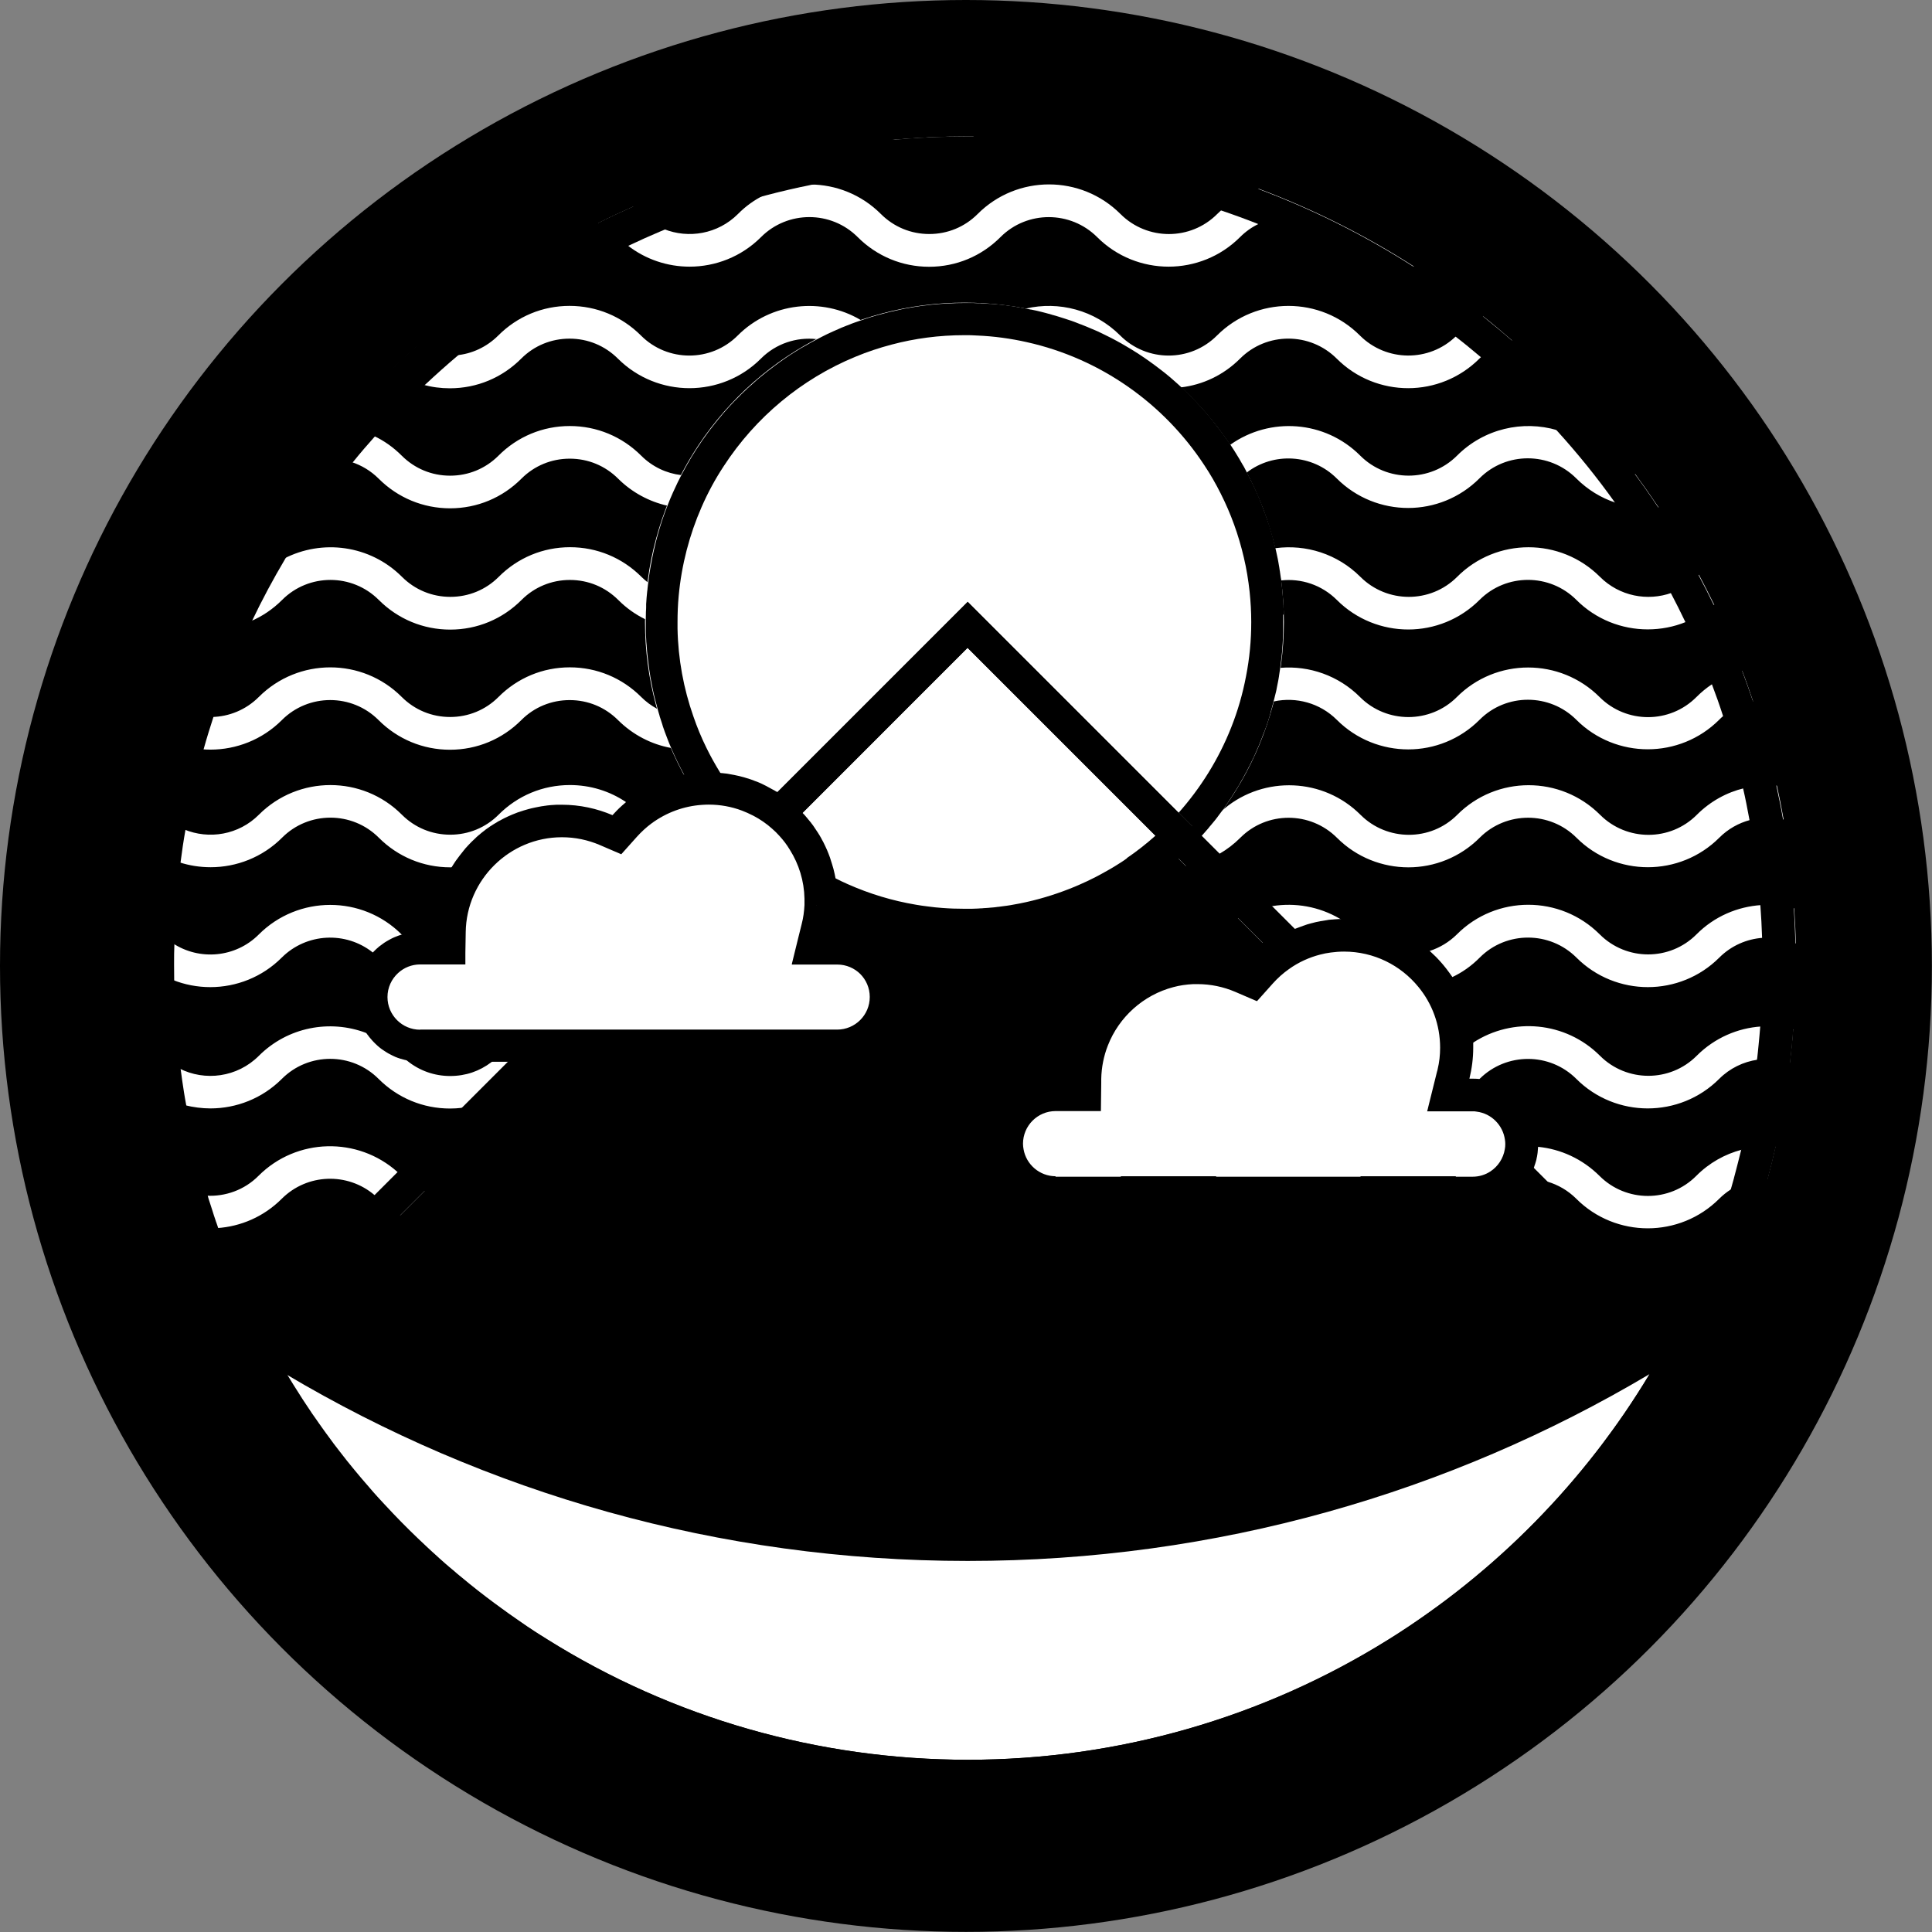 <?xml version="1.0" encoding="UTF-8"?><svg id="Layer_1" xmlns="http://www.w3.org/2000/svg" viewBox="0 0 166.93 166.93"><rect x="0" y="0" width="166.93" height="166.93" fill="#808080" stroke="none"/><defs><style>.cls-1{fill:#fff;}</style></defs><circle cx="83.46" cy="83.46" r="83.46"/><circle cx="83.34" cy="83.31" r="69.18"/><g><path class="cls-1" d="M154.06,70.8c-.94-.22-1.92-.2-2.85,.05-.98,.26-1.9,.77-2.66,1.53-1.7,1.7-3.94,2.55-6.17,2.55s-4.47-.85-6.17-2.55c-2.3-2.3-6.05-2.3-8.35-.01h0c-1.7,1.71-3.94,2.57-6.17,2.57s-4.47-.85-6.17-2.55c-2.31-2.31-6.06-2.31-8.36,0-.54,.54-1.14,1-1.78,1.37-.92,.54-1.91,.89-2.92,1.06-.47,.08-.94,.12-1.41,.12h0s0,0,0,0c-.02,0-.04,0-.05,0-1.23,0-2.45-.26-3.59-.77h0c-.94-.42-1.81-1.02-2.58-1.78-2.3-2.3-6.05-2.3-8.35-.01h0c-1.65,1.66-3.84,2.57-6.17,2.57s-4.52-.91-6.17-2.56c-1.2-1.2-2.8-1.78-4.38-1.73-.29,.01-.58,.04-.87,.1h0c-.75,.14-1.48,.42-2.14,.85-.11,.07-.22,.14-.32,.22-.23,.17-.44,.35-.65,.56-.48,.48-1.01,.9-1.56,1.24h0c-1.06,.66-2.22,1.07-3.41,1.23-.4,.06-.8,.08-1.2,.08-1.87,0-3.74-.6-5.3-1.79-.3-.23-.6-.49-.88-.77-1.12-1.12-2.6-1.73-4.18-1.73s-3.06,.61-4.17,1.72h0c-1.62,1.63-3.76,2.54-6.05,2.57-.04,0-.08,0-.13,0-2.33,0-4.52-.91-6.17-2.56-2.3-2.31-6.06-2.31-8.36,0-1.7,1.7-3.94,2.55-6.17,2.55-.92,0-1.84-.14-2.72-.43-.94-.3-1.84-.77-2.65-1.41,.16-1.1,.34-2.2,.55-3.28,.22,.18,.43,.37,.63,.58,.56,.56,1.2,.98,1.89,1.27,2.15,.9,4.73,.48,6.47-1.27,3.41-3.41,8.95-3.41,12.35,0,1.12,1.12,2.6,1.73,4.18,1.73s3.06-.61,4.17-1.72h0c1.65-1.66,3.84-2.57,6.17-2.57,1.76,0,3.44,.52,4.86,1.48,.46,.32,.9,.68,1.31,1.08,.28,.28,.59,.54,.92,.75,1.77,1.17,4.03,1.29,5.9,.36,.56-.28,1.08-.65,1.55-1.11,.12-.12,.25-.24,.37-.35,.1-.09,.21-.18,.32-.27,.79-.64,1.66-1.12,2.58-1.44,.13-.05,.26-.09,.4-.13,1.36-.41,2.8-.47,4.19-.2h0c1.65,.32,3.22,1.12,4.5,2.39,1.12,1.12,2.6,1.73,4.18,1.73s3.06-.61,4.17-1.72h0c3.4-3.42,8.94-3.42,12.35-.01,.8,.8,1.77,1.32,2.8,1.57,.15,.04,.3,.07,.45,.09,1.08,.17,2.21,.05,3.23-.39,.68-.28,1.32-.71,1.88-1.26,.2-.2,.4-.38,.62-.56h0c3.43-2.83,8.53-2.64,11.73,.56,2.3,2.3,6.05,2.31,8.35,.01h0c3.4-3.42,8.94-3.42,12.35-.01,2.31,2.31,6.06,2.31,8.36,0,1.17-1.17,2.59-1.94,4.09-2.3h0c.93-.23,1.89-.3,2.83-.22,.21,.97,.41,1.95,.58,2.93Z"/><path class="cls-1" d="M155.13,81.52c-.9-.4-1.87-.56-2.83-.49-1.37,.1-2.71,.67-3.75,1.71-1.7,1.7-3.94,2.55-6.17,2.55s-4.47-.85-6.17-2.55c-2.3-2.3-6.05-2.31-8.35-.01h0c-.72,.73-1.52,1.29-2.39,1.7-.92,.44-1.9,.72-2.9,.82-.3,.03-.59,.05-.89,.05-2.23,0-4.47-.85-6.17-2.55-.16-.17-.34-.32-.52-.46-.66-.52-1.4-.88-2.18-1.08-.86-.23-1.77-.25-2.64-.08h0c-.37,.07-.74,.18-1.09,.33-.7,.29-1.36,.72-1.93,1.29-.02,.02-.04,.04-.06,.06-1.14,1.12-2.52,1.86-3.96,2.23-.57,.15-1.15,.23-1.73,.26h0c-.14,0-.28,.01-.42,.01-1.39,0-2.77-.33-4.02-.98-.77-.4-1.5-.93-2.15-1.58-2.3-2.3-6.05-2.31-8.35-.01h0c-1.65,1.66-3.84,2.57-6.17,2.57-.83,0-1.64-.12-2.42-.34-1.4-.4-2.69-1.16-3.75-2.22-1.39-1.39-3.32-1.95-5.13-1.65-1.19,.19-2.32,.74-3.24,1.65-1.7,1.7-3.94,2.55-6.17,2.55-1.44,0-2.89-.36-4.19-1.07-.71-.39-1.38-.88-1.99-1.48-.09-.08-.17-.17-.26-.25-1.08-.96-2.46-1.49-3.91-1.49-1.57,0-3.06,.61-4.17,1.72h0c-1.65,1.66-3.84,2.57-6.17,2.57-1.6,0-3.14-.43-4.48-1.23-.61-.37-1.18-.81-1.7-1.33-.16-.16-.33-.31-.51-.45-2.32-1.84-5.71-1.69-7.86,.45-1.7,1.7-3.94,2.55-6.17,2.55-1.11,0-2.22-.21-3.26-.63-1.03-.41-1.99-1.03-2.83-1.84,0-1.16,.04-2.31,.11-3.46,.65,.37,1.25,.84,1.8,1.38,.29,.29,.6,.54,.94,.76,2.29,1.51,5.41,1.26,7.43-.76,3.4-3.4,8.94-3.41,12.34,0h0c1.12,1.12,2.6,1.74,4.18,1.74,.46,0,.91-.05,1.35-.15,1.06-.25,2.03-.78,2.82-1.57h0c1.65-1.66,3.84-2.57,6.17-2.57,2.21,0,4.29,.82,5.91,2.31,.09,.08,.18,.16,.26,.25,.62,.62,1.34,1.07,2.11,1.35,2.1,.79,4.56,.33,6.25-1.35,1.6-1.6,3.68-2.45,5.78-2.54,.34-.02,.69-.01,1.03,.01h0c.6,.04,1.19,.14,1.77,.31,1.15,.33,2.25,.9,3.21,1.7h0s0,0,0,0c.19,.16,.38,.33,.56,.51,1.12,1.12,2.6,1.73,4.18,1.73,1.27,0,2.48-.4,3.48-1.14h0c.24-.18,.47-.37,.69-.59h0c2.68-2.7,6.7-3.26,9.95-1.71,.87,.41,1.68,.98,2.4,1.7,1.16,1.16,2.68,1.73,4.21,1.73,.57,0,1.14-.09,1.69-.25h0c.9-.27,1.75-.77,2.46-1.48,.56-.56,1.17-1.03,1.83-1.4,.92-.53,1.92-.88,2.94-1.04,1.98-.32,4.04,.04,5.82,1.08h0c.63,.37,1.22,.82,1.76,1.36,1.63,1.63,3.98,2.1,6.03,1.43,.85-.28,1.65-.75,2.33-1.42h0c3.4-3.42,8.94-3.42,12.35-.01,2.31,2.31,6.06,2.31,8.36,0,1.55-1.56,3.56-2.4,5.6-2.53,.95-.06,1.91,.03,2.84,.28,.07,1,.12,2.01,.14,3.03Z"/><path class="cls-1" d="M154.93,88.96c-.07,.96-.17,1.91-.28,2.86-.9-.31-1.86-.4-2.8-.26-1.21,.18-2.38,.73-3.31,1.66-1.7,1.7-3.94,2.55-6.17,2.55s-4.47-.85-6.17-2.55c-2.3-2.3-6.04-2.3-8.35-.01h0s0,.01,0,.01c-.52,.52-1.09,.96-1.7,1.32-.85,.51-1.77,.86-2.71,1.05-.06,.01-.12,.03-.18,.03-.52,.1-1.05,.15-1.58,.15-2.23,0-4.47-.85-6.17-2.55-2.31-2.31-6.06-2.31-8.36,0-1.7,1.7-3.94,2.55-6.17,2.55-2.08,0-4.16-.74-5.81-2.21-.12-.11-.25-.23-.36-.34-.68-.68-1.49-1.16-2.34-1.44-2.04-.67-4.39-.19-6.01,1.43h0c-1.65,1.66-3.84,2.57-6.17,2.57s-4.52-.91-6.17-2.56c-.69-.69-1.51-1.17-2.39-1.45-1.16-.37-2.42-.37-3.59,0-.87,.28-1.7,.76-2.39,1.45-1.7,1.7-3.94,2.55-6.17,2.55s-4.47-.85-6.18-2.55c-.68-.68-1.48-1.17-2.37-1.45-.58-.19-1.19-.28-1.81-.28-.42,0-.83,.05-1.23,.13-.2,.04-.39,.09-.58,.15-.88,.28-1.69,.77-2.36,1.44h0c-1.41,1.42-3.21,2.29-5.15,2.51-.34,.04-.68,.06-1.02,.06-2.33,0-4.52-.91-6.17-2.56-2.3-2.31-6.06-2.31-8.36,0-1.7,1.7-3.94,2.55-6.17,2.55-.74,0-1.48-.1-2.21-.28-1.1-.28-2.15-.79-3.09-1.51-.2-1.33-.36-2.67-.48-4.02,.57,.35,1.11,.78,1.6,1.27,.45,.45,.95,.81,1.48,1.08,2.22,1.14,5.02,.78,6.88-1.08,2.5-2.5,6.14-3.16,9.25-1.99h0c1.13,.42,2.19,1.09,3.1,1.99,.15,.15,.31,.3,.48,.43,1.05,.85,2.34,1.31,3.7,1.31s2.54-.42,3.56-1.19c.21-.16,.42-.34,.61-.53h0c.99-1.01,2.18-1.73,3.48-2.15,.16-.05,.32-.1,.48-.14,.72-.19,1.46-.28,2.22-.28,.53,0,1.06,.05,1.57,.14,.22,.04,.43,.08,.64,.14,1.48,.39,2.84,1.16,3.96,2.28,.2,.2,.41,.38,.62,.54,2.1,1.59,5.02,1.59,7.12,0,.22-.16,.43-.34,.62-.54,1.14-1.14,2.53-1.9,3.99-2.28,1.43-.37,2.94-.37,4.37,0,1.25,.32,2.44,.92,3.47,1.8,.18,.15,.35,.31,.52,.48,1.12,1.12,2.6,1.73,4.18,1.73s3.06-.61,4.17-1.72h0c2.36-2.38,5.76-3.1,8.75-2.18,.89,.27,1.75,.7,2.54,1.26,.37,.27,.73,.57,1.06,.9,2.31,2.31,6.06,2.31,8.36,0,3.41-3.41,8.95-3.41,12.35,0,.84,.84,1.88,1.38,2.97,1.6,1.2,.25,2.47,.13,3.61-.38,.06-.02,.11-.05,.17-.08,.58-.28,1.13-.66,1.61-1.14h0c.44-.45,.92-.83,1.42-1.16,3.38-2.2,7.96-1.82,10.93,1.15,2.31,2.31,6.06,2.31,8.36,0,1.55-1.55,3.55-2.4,5.58-2.53,.94-.06,1.89,.02,2.8,.26Z"/><path class="cls-1" d="M153.41,99.06c-.21,.94-.44,1.87-.69,2.79-1.1,0-2.21,.3-3.17,.92h0c-.36,.23-.7,.5-1.01,.81-1.7,1.7-3.94,2.55-6.17,2.55s-4.47-.85-6.17-2.55c-.72-.72-1.58-1.21-2.49-1.48-.55-.16-1.12-.25-1.7-.25-.72,0-1.45,.13-2.13,.4-.74,.28-1.44,.73-2.03,1.32h0c-.32,.33-.66,.62-1.01,.88-1.53,1.12-3.35,1.69-5.17,1.69s-3.63-.56-5.16-1.69c-.35-.26-.69-.55-1.01-.87-2.31-2.31-6.06-2.31-8.36,0-.32,.32-.66,.61-1.01,.87-1.53,1.12-3.35,1.69-5.16,1.69s-3.63-.56-5.16-1.69c-.35-.26-.69-.55-1.01-.87-2.04-2.03-5.19-2.27-7.49-.72-.3,.2-.59,.44-.86,.71h0c-1.65,1.66-3.84,2.57-6.17,2.57s-4.52-.91-6.17-2.56c-2.3-2.31-6.06-2.31-8.36,0-1.7,1.7-3.94,2.55-6.17,2.55s-4.47-.85-6.18-2.55c-1.12-1.12-2.6-1.73-4.18-1.73s-3.06,.61-4.17,1.72h0c-1.65,1.66-3.84,2.57-6.17,2.57-1.53,0-2.99-.39-4.29-1.13-.68-.38-1.32-.86-1.88-1.43-.11-.11-.23-.22-.35-.32-2.32-1.98-5.82-1.88-8.02,.32-1.55,1.55-3.55,2.4-5.59,2.53h0c-.19,.02-.39,.02-.59,.02-.84,0-1.68-.12-2.49-.36-.4-1.21-.77-2.43-1.11-3.67,.96,.74,2.11,1.14,3.27,1.21,1.62,.09,3.28-.48,4.51-1.72,3.29-3.29,8.58-3.4,12.01-.32,.12,.1,.23,.21,.34,.32,.58,.58,1.26,1.03,2,1.32,.68,.27,1.42,.42,2.18,.42,1.57,0,3.06-.61,4.17-1.72h0c1.65-1.66,3.84-2.57,6.17-2.57s4.52,.91,6.17,2.56c2.3,2.31,6.06,2.31,8.36,0,3.41-3.41,8.95-3.41,12.35,0,1.12,1.12,2.6,1.73,4.18,1.73s3.06-.61,4.17-1.72h0c.43-.44,.9-.82,1.39-1.14,.81-.54,1.7-.92,2.62-1.15,2.89-.74,6.08,.03,8.34,2.28,.01,.01,.03,.03,.05,.04,2.3,2.25,5.98,2.25,8.27,0,.01-.01,.03-.03,.05-.04,3.41-3.41,8.95-3.41,12.35,0,.01,.01,.03,.03,.05,.04,2.3,2.25,5.98,2.25,8.27,0,.01,0,.02-.02,.03-.03h0c.59-.6,1.23-1.08,1.92-1.46,.72-.41,1.49-.7,2.28-.88,.23-.06,.46-.1,.69-.13,.71-.1,1.44-.12,2.15-.05,1.93,.19,3.81,1.03,5.3,2.51,2.31,2.31,6.06,2.31,8.36,0,1.12-1.13,2.48-1.88,3.92-2.26h0c.96-.26,1.96-.35,2.94-.27Z"/><path class="cls-1" d="M84.15,11.79c-1.19,.6-2.51,.91-3.88,.91-1.12,0-2.21-.21-3.22-.61,2.16-.2,4.34-.3,6.55-.3,.18,0,.36,0,.54,0Z"/><path class="cls-1" d="M122.14,23.03c-.15,.01-.31,.01-.46,.01-2.23,0-4.47-.85-6.17-2.55-1.82-1.82-4.55-2.21-6.75-1.15-.59,.28-1.13,.66-1.62,1.15-1.7,1.7-3.94,2.55-6.17,2.55s-4.47-.85-6.17-2.55c-2.3-2.3-6.05-2.31-8.35-.01h0c-1.65,1.66-3.84,2.57-6.17,2.57s-4.52-.91-6.17-2.56c-2.3-2.31-6.06-2.31-8.36,0-1.7,1.7-3.94,2.55-6.17,2.55-1.9,0-3.8-.62-5.37-1.85-.28-.21-.55-.45-.81-.71-.51-.51-1.09-.91-1.72-1.2,.99-.5,2-.97,3.02-1.42,.24,.19,.48,.4,.7,.63,.58,.58,1.25,1.01,1.96,1.3,2.13,.86,4.67,.43,6.4-1.3,.67-.68,1.43-1.22,2.24-1.62,1.25-.63,2.63-.94,4-.93,2.21,.01,4.42,.86,6.11,2.55,1.12,1.12,2.6,1.73,4.18,1.73s3.06-.61,4.17-1.72h0c3.4-3.42,8.94-3.42,12.35-.01,2.31,2.31,6.06,2.31,8.36,0,.12-.12,.24-.23,.36-.34,.96-.86,2.08-1.47,3.25-1.83,4.72,1.77,9.2,4.02,13.38,6.7Z"/><path class="cls-1" d="M127.98,30.84s-.09,.08-.14,.13h0c-1.7,1.71-3.94,2.57-6.17,2.57s-4.47-.85-6.17-2.55c-2.31-2.31-6.06-2.31-8.36,0-1.43,1.43-3.23,2.26-5.1,2.48-.36,.05-.72,.07-1.08,.07-2.24,0-4.47-.85-6.17-2.55-1.64-1.64-4.01-2.11-6.07-1.42-.83,.28-1.62,.75-2.28,1.41h0c-1.65,1.66-3.84,2.57-6.17,2.57s-4.52-.91-6.17-2.56c-.06-.06-.11-.11-.17-.16-.97-.9-2.16-1.41-3.39-1.53-1.71-.19-3.5,.38-4.8,1.69-1.7,1.7-3.94,2.55-6.17,2.55s-4.47-.85-6.18-2.55c-1.12-1.12-2.6-1.73-4.18-1.73s-3.06,.61-4.17,1.72h0c-1.65,1.66-3.84,2.57-6.17,2.57-.79,0-1.56-.1-2.3-.31-.97-.26-1.9-.7-2.73-1.29,.7-.68,1.41-1.34,2.13-1.98,.88,.5,1.87,.76,2.9,.76,.18,0,.36,0,.54-.03,1.37-.12,2.64-.72,3.63-1.7h0c1.65-1.66,3.84-2.57,6.17-2.57s4.52,.91,6.17,2.56c2.3,2.31,6.06,2.31,8.36,0,2.87-2.87,7.27-3.32,10.61-1.35,.62,.37,1.21,.81,1.74,1.35,.3,.3,.62,.56,.97,.78,.95,.62,2.05,.95,3.21,.95,1.57,0,3.06-.61,4.17-1.72h0s0-.01,0-.01c1.2-1.2,2.66-1.97,4.2-2.33h0c2.84-.66,5.94,.12,8.15,2.33,2.31,2.31,6.06,2.31,8.36,0,3.41-3.41,8.95-3.41,12.35,0,2.28,2.28,5.98,2.31,8.29,.07,.02-.02,.04-.04,.06-.06h0c.69-.7,1.47-1.26,2.31-1.66,.85,.67,1.68,1.37,2.49,2.08-.97,.23-1.89,.7-2.66,1.43Z"/><path class="cls-1" d="M143.28,43.84c-.3,.03-.61,.05-.91,.05-.94,0-1.88-.15-2.79-.46-1.24-.41-2.4-1.11-3.39-2.1-2.3-2.3-6.05-2.31-8.35-.01h0c-1.7,1.71-3.94,2.57-6.17,2.57s-4.47-.85-6.17-2.55c-2.12-2.12-5.47-2.29-7.78-.51-.2,.15-.4,.32-.58,.51-.51,.51-1.07,.94-1.66,1.3-1.38,.84-2.95,1.26-4.51,1.26-2.24,0-4.47-.85-6.17-2.55-2.3-2.3-6.05-2.31-8.35-.01h0c-1.65,1.66-3.84,2.57-6.17,2.57s-4.52-.91-6.17-2.56c-2.3-2.31-6.06-2.31-8.36,0-1.43,1.43-3.24,2.26-5.11,2.49-.35,.05-.71,.07-1.06,.07-.65,0-1.3-.07-1.93-.22-1.55-.35-3.03-1.13-4.24-2.33-1.12-1.12-2.6-1.73-4.18-1.73s-3.06,.61-4.17,1.72h0c-1.65,1.66-3.84,2.57-6.17,2.57s-4.52-.91-6.17-2.56c-.68-.68-1.49-1.16-2.35-1.44-1.15-.38-2.4-.39-3.56-.03,.79-1.04,1.61-2.05,2.46-3.04,1.04,.08,2.07,.35,3.02,.81,.88,.41,1.69,.98,2.42,1.71,1.12,1.12,2.6,1.73,4.18,1.73s3.06-.61,4.17-1.72h0c1.65-1.66,3.84-2.57,6.17-2.57s4.52,.91,6.17,2.56c.97,.97,2.19,1.53,3.45,1.68,1.26,.16,2.57-.09,3.71-.75,.43-.25,.84-.56,1.21-.93,3.41-3.41,8.95-3.41,12.35,0,1.12,1.12,2.6,1.73,4.18,1.73s3.06-.61,4.17-1.72h0c3.4-3.42,8.94-3.42,12.35-.01,1.97,1.97,5.01,2.26,7.29,.85,.38-.24,.74-.52,1.08-.85,.35-.35,.73-.67,1.12-.95,3.41-2.42,8.17-2.11,11.22,.95,2.3,2.3,6.05,2.3,8.35,.01h0c2.34-2.35,5.7-3.09,8.67-2.21,1.34,.4,2.61,1.13,3.68,2.19,.87,.87,1.95,1.41,3.08,1.63,.69,.94,1.36,1.9,2.01,2.87Z"/><path class="cls-1" d="M148.07,52.26c-.74,.64-1.55,1.13-2.41,1.48-1.05,.43-2.17,.64-3.29,.64-2.24,0-4.47-.85-6.17-2.55-2.3-2.3-6.05-2.3-8.35-.01h0c-1.7,1.71-3.94,2.57-6.17,2.57s-4.47-.85-6.17-2.55c-1.31-1.31-3.09-1.88-4.81-1.69-.96,.1-1.9,.43-2.72,1-.29,.2-.57,.43-.83,.69-1.7,1.7-3.94,2.55-6.17,2.55s-4.47-.85-6.17-2.55c-2.3-2.3-6.05-2.3-8.35-.01h0c-.52,.53-1.08,.97-1.69,1.34-1.05,.63-2.23,1.04-3.46,1.17-.34,.04-.68,.06-1.02,.06-2.33,0-4.52-.91-6.17-2.56-2.3-2.31-6.06-2.31-8.36,0-1.7,1.7-3.94,2.55-6.17,2.55-.34,0-.68-.02-1.01-.06-.97-.11-1.93-.38-2.82-.82-.85-.41-1.64-.97-2.34-1.67-1.12-1.12-2.6-1.73-4.18-1.73s-3.06,.61-4.17,1.72h0c-1.65,1.66-3.84,2.57-6.17,2.57s-4.52-.91-6.17-2.56c-2.3-2.31-6.06-2.31-8.36,0-.81,.81-1.74,1.43-2.74,1.85-1.09,.47-2.26,.7-3.42,.7,.45-1.01,.92-2.01,1.41-2.99,1.01-.25,1.97-.77,2.76-1.56,.65-.65,1.37-1.17,2.15-1.57,3.29-1.71,7.44-1.19,10.2,1.57,1.12,1.12,2.6,1.73,4.18,1.73s3.06-.61,4.17-1.72h0c1.65-1.66,3.84-2.57,6.17-2.57s4.52,.91,6.17,2.56c.18,.18,.37,.34,.56,.49,.81,.63,1.74,1.02,2.71,1.16,1.8,.28,3.71-.27,5.1-1.66,3.41-3.41,8.95-3.41,12.35,0,1.12,1.12,2.6,1.73,4.18,1.73s3.06-.61,4.17-1.72h0c3.4-3.42,8.94-3.42,12.35-.01,2.31,2.31,6.06,2.31,8.36,0,.7-.7,1.49-1.26,2.33-1.66,.86-.42,1.77-.7,2.7-.81,2.6-.34,5.32,.49,7.31,2.48,2.3,2.3,6.05,2.31,8.35,.01h0c3.4-3.42,8.94-3.42,12.35-.01,1.68,1.68,4.11,2.13,6.2,1.38,.79-.28,1.53-.74,2.16-1.38,.06-.06,.13-.12,.19-.18,.46,.86,.9,1.73,1.33,2.61Z"/><path class="cls-1" d="M151.46,60.59c-.92,.2-1.79,.61-2.55,1.26-.13,.1-.25,.22-.37,.34-1.7,1.7-3.94,2.55-6.17,2.55s-4.47-.85-6.17-2.55c-2.3-2.3-6.05-2.31-8.35-.01h0c-1.7,1.71-3.94,2.57-6.17,2.57s-4.47-.85-6.17-2.55c-1.47-1.47-3.53-2-5.42-1.6-1.08,.23-2.1,.76-2.94,1.6-.24,.24-.49,.46-.75,.67-1.58,1.26-3.5,1.89-5.42,1.89-2.24,0-4.47-.85-6.17-2.55-.72-.72-1.58-1.21-2.49-1.48-1.25-.37-2.61-.32-3.83,.15-.74,.28-1.44,.73-2.03,1.32h0c-1.65,1.66-3.84,2.57-6.17,2.57-1.53,0-2.99-.39-4.29-1.13h0c-.68-.38-1.32-.86-1.88-1.43-.11-.11-.23-.22-.35-.32-2.32-1.98-5.82-1.88-8.02,.32-1.32,1.32-2.97,2.13-4.69,2.43-.49,.09-.99,.13-1.48,.13-.55,0-1.09-.05-1.63-.15-1.67-.31-3.26-1.12-4.55-2.4-1.12-1.12-2.6-1.73-4.18-1.73s-3.06,.61-4.17,1.72h0c-1.65,1.66-3.84,2.57-6.17,2.57s-4.52-.91-6.17-2.56c-2.3-2.31-6.06-2.31-8.36,0-1.7,1.7-3.94,2.55-6.17,2.55-.24,0-.48-.01-.72-.03-.94-.08-1.86-.3-2.73-.68,.25-.92,.53-1.82,.82-2.72,.86,.43,1.81,.64,2.76,.61,1.47-.03,2.93-.61,4.05-1.73,3.41-3.41,8.95-3.41,12.35,0,1.12,1.12,2.6,1.73,4.18,1.73s3.06-.61,4.17-1.72h0c1.65-1.66,3.84-2.57,6.17-2.57s4.52,.91,6.17,2.56c.41,.41,.87,.75,1.37,1.02,.98,.54,2.09,.77,3.18,.7,1.39-.08,2.76-.66,3.82-1.72,3.29-3.29,8.58-3.4,12.01-.32,.12,.1,.23,.21,.34,.32,.58,.58,1.26,1.03,2,1.32,.68,.27,1.42,.42,2.18,.42,1.57,0,3.06-.61,4.17-1.72h0c.59-.6,1.23-1.08,1.92-1.46,.93-.52,1.94-.86,2.97-1.01,2.64-.39,5.42,.43,7.45,2.46,2.31,2.31,6.06,2.31,8.36,0,.75-.75,1.61-1.34,2.52-1.76,.95-.44,1.96-.7,2.98-.77h0c2.45-.19,4.97,.66,6.84,2.53,2.3,2.3,6.05,2.3,8.35,.01h0c3.4-3.42,8.94-3.42,12.35-.01,2.31,2.31,6.06,2.31,8.36,0,.43-.43,.89-.81,1.38-1.13,.8-.53,1.67-.91,2.58-1.14,.34,.88,.65,1.77,.95,2.67Z"/></g><g><circle class="cls-1" cx="83.33" cy="53.75" r="27.6"/><path d="M110.92,53.08s0-.06,0-.08c0-.03,0-.07,0-.1,0-.17-.01-.35-.02-.52,0-.02,0-.03,0-.05-.01-.24-.03-.47-.05-.7-.02-.23-.04-.47-.06-.7-.02-.22-.05-.43-.07-.65,0-.05-.01-.1-.02-.15,0-.06-.01-.12-.03-.18-.02-.17-.05-.33-.07-.49,0-.06-.02-.12-.03-.18-.02-.17-.05-.34-.08-.5-.01-.06-.02-.12-.03-.18-.03-.19-.07-.37-.11-.56-.03-.12-.05-.25-.08-.37-.02-.1-.05-.21-.07-.31-.07-.31-.15-.61-.23-.92v-.03c-.04-.1-.06-.2-.09-.3,0,0,0,0,0,0-.04-.15-.09-.3-.13-.44-.03-.12-.07-.23-.11-.35-.01-.05-.03-.09-.05-.14-.04-.12-.08-.23-.12-.35,0,0,0,0,0,0-.05-.16-.11-.32-.17-.48-.01-.03-.03-.06-.04-.1-.06-.16-.12-.32-.18-.48-.02-.05-.04-.1-.06-.16-.05-.14-.11-.27-.16-.4-.01-.03-.02-.05-.03-.08-.05-.11-.09-.22-.14-.33-.12-.26-.23-.53-.36-.79-.06-.13-.12-.26-.19-.39-.13-.26-.26-.52-.39-.77-.09-.18-.19-.35-.28-.53,0-.01-.02-.03-.03-.05-.01-.03-.03-.05-.05-.08-.08-.14-.15-.27-.23-.4h0c-.05-.1-.11-.19-.17-.29-.22-.37-.45-.73-.69-1.09-.02-.03-.04-.05-.05-.08-.1-.15-.21-.31-.32-.46-.03-.04-.06-.09-.09-.13-.08-.12-.16-.23-.25-.34-.07-.1-.14-.19-.21-.28-.02-.03-.04-.05-.06-.08-.15-.2-.3-.39-.46-.59,0,0,0-.01-.01-.02-.14-.17-.28-.35-.43-.52-.04-.05-.08-.09-.12-.14-.15-.17-.3-.35-.46-.52-.02-.02-.04-.05-.06-.07-.04-.04-.07-.08-.11-.12-.14-.15-.29-.31-.43-.46-.19-.2-.38-.39-.57-.58-.19-.18-.38-.36-.57-.54,0,0-.01-.01-.02-.02,0,0-.01-.01-.02-.01-.11-.1-.22-.2-.33-.3-.17-.15-.33-.29-.5-.44-.03-.03-.06-.05-.09-.08-.17-.14-.34-.28-.51-.42-.11-.09-.23-.18-.35-.27-.16-.13-.33-.25-.5-.38-.17-.12-.34-.25-.51-.37-.14-.1-.29-.2-.43-.3-.11-.08-.22-.15-.33-.22-.11-.08-.22-.15-.34-.22-.13-.08-.25-.16-.38-.24-.16-.1-.31-.19-.47-.28-.12-.07-.24-.14-.36-.21,0,0-.02-.01-.03-.02-.12-.06-.23-.13-.35-.19,0,0-.02-.01-.03-.02-.35-.19-.71-.38-1.07-.55-.14-.07-.28-.14-.41-.2-.14-.07-.29-.14-.44-.2-.15-.07-.3-.13-.45-.19-.07-.03-.14-.06-.21-.09-.15-.06-.31-.13-.47-.19-.01,0-.03-.01-.05-.02-.03-.01-.06-.03-.09-.03-.17-.07-.34-.14-.51-.2h0c-.18-.07-.36-.13-.55-.19-.09-.03-.18-.06-.27-.09-.18-.06-.36-.12-.54-.17-.18-.06-.36-.11-.55-.16-.03,0-.06-.02-.09-.03-.17-.05-.34-.09-.51-.14-.14-.03-.28-.07-.43-.11-.03,0-.05-.01-.08-.02-.19-.05-.39-.09-.59-.13-.05-.01-.09-.02-.14-.03-.01,0-.02,0-.03,0-.14-.03-.27-.06-.4-.08h0c-.21-.04-.43-.08-.65-.12-.11-.02-.23-.04-.34-.06-.09-.01-.17-.03-.26-.04-.07-.01-.15-.02-.22-.03-.14-.02-.28-.04-.43-.06-.01,0-.03,0-.04,0-.18-.02-.37-.05-.55-.06,0,0-.02,0-.03,0-.2-.02-.39-.04-.59-.05-.02,0-.04,0-.05,0,0,0-.02,0-.03,0,0,0-.01,0-.02,0-.15-.01-.3-.02-.45-.03-.01,0-.03,0-.04,0-.1,0-.19-.01-.29-.02-.03,0-.05,0-.08,0-.17,0-.33-.01-.5-.02h-.08c-.22,0-.44,0-.66,0-.48,0-.95,.01-1.42,.04-.01,0-.03,0-.05,0-.22,.01-.44,.03-.66,.04-.45,.03-.9,.08-1.35,.14-.01,0-.03,0-.04,0-.23,.03-.46,.06-.69,.1-.18,.03-.35,.06-.53,.09-.11,.02-.23,.04-.34,.06-.02,0-.04,0-.06,.01-.05,0-.09,.02-.14,.03-.13,.02-.25,.05-.38,.08-.14,.03-.27,.06-.4,.09-.1,.02-.19,.04-.28,.06-.19,.05-.38,.09-.57,.14-.17,.04-.34,.09-.51,.14-.03,0-.05,.01-.08,.02-.07,.02-.14,.04-.21,.06-.17,.05-.34,.1-.51,.15-.02,0-.04,.01-.06,.02-.15,.05-.3,.1-.45,.15-.09,.03-.17,.06-.26,.09-.17,.06-.34,.12-.52,.18-.17,.06-.33,.12-.49,.19-.04,.02-.08,.03-.13,.05-.01,0-.02,0-.03,.01,0,0-.02,0-.03,.01-.15,.06-.3,.12-.45,.18-.09,.04-.18,.08-.27,.12-.33,.14-.66,.29-.98,.44-.15,.08-.31,.15-.46,.23-.15,.08-.31,.16-.46,.24-.16,.08-.31,.17-.47,.25-.31,.17-.61,.34-.92,.52-.14,.08-.28,.17-.42,.26-.02,.01-.04,.02-.06,.04-.12,.07-.23,.14-.35,.22-.2,.13-.4,.26-.59,.4-.26,.18-.52,.36-.77,.55-.14,.1-.28,.21-.42,.32-.14,.11-.28,.21-.41,.32s-.27,.22-.41,.33c-.13,.11-.27,.22-.4,.34-.13,.11-.26,.23-.39,.35-.1,.08-.19,.17-.28,.25-.02,.02-.04,.04-.06,.05-.04,.04-.08,.07-.11,.11-.11,.1-.21,.2-.32,.3-.13,.12-.25,.25-.37,.37-.12,.12-.25,.25-.37,.37s-.24,.25-.36,.38c-.12,.13-.24,.26-.35,.39-.11,.12-.22,.24-.32,.36,0,0,0,0,0,.01-.23,.27-.46,.55-.68,.83-.1,.12-.19,.24-.28,.36-.03,.04-.06,.08-.09,.11t0,0c-.07,.1-.15,.2-.22,.3-.12,.17-.25,.34-.36,.5-.08,.12-.17,.23-.24,.35-.12,.18-.24,.36-.36,.54-.09,.14-.17,.27-.26,.41-.08,.13-.16,.25-.23,.38,0,0-.01,.02-.02,.03-.02,.04-.04,.07-.06,.11-.08,.13-.15,.26-.23,.39-.17,.31-.34,.62-.51,.93,0,0,0,0,0,.01,0,.02-.02,.03-.03,.05-.1,.19-.2,.39-.29,.58-.05,.1-.1,.2-.14,.3-.05,.1-.09,.2-.14,.3-.04,.09-.08,.17-.12,.26-.17,.37-.32,.75-.47,1.13-.13,.34-.26,.68-.38,1.03-.04,.11-.08,.22-.11,.33-.06,.18-.12,.36-.17,.54-.05,.17-.1,.34-.15,.51-.02,.08-.04,.15-.06,.22,0,0,0,0,0,0-.05,.18-.1,.35-.14,.54-.06,.25-.12,.5-.18,.75-.04,.19-.08,.38-.12,.57-.03,.14-.06,.29-.08,.43-.03,.12-.05,.24-.07,.36-.03,.16-.05,.32-.08,.48-.02,.15-.05,.31-.07,.46,0,0,0,.01,0,.02,0,0,0,0,0,.01-.01,.12-.03,.25-.05,.38,0,.06-.01,.12-.02,.17-.02,.12-.03,.23-.04,.35h0c0,.09-.02,.17-.03,.26-.02,.17-.03,.35-.05,.52-.01,.19-.03,.38-.04,.57,0,.02,0,.04,0,.06,0,.06,0,.11,0,.17,0,.01,0,.03,0,.04,0,.14-.01,.27-.02,.41v.05c0,.18,0,.36-.01,.54v.03c0,.09,0,.17,0,.26,0,.22,0,.43,0,.65,0,.06,0,.12,0,.17,0,.2,.01,.4,.03,.6,0,.19,.02,.39,.04,.58,0,.09,.01,.17,.02,.26,.01,.19,.03,.37,.05,.56,.02,.23,.05,.46,.08,.69,.03,.2,.05,.4,.08,.6,.03,.19,.06,.38,.09,.57v.06s.01,0,.01,.01c.03,.14,.05,.29,.08,.43,.03,.15,.06,.3,.09,.46,.03,.16,.07,.32,.1,.48,.03,.11,.05,.23,.08,.34,.08,.33,.17,.66,.26,.99,.02,.08,.04,.15,.06,.23,.04,.15,.08,.29,.13,.44,0,0,0,.01,0,.02,.01,.05,.03,.1,.05,.15,.05,.15,.1,.3,.15,.46,.02,.05,.04,.11,.05,.16,0,.01,.01,.03,.01,.05,.06,.18,.12,.36,.19,.54,.08,.21,.16,.42,.24,.63,.06,.17,.13,.33,.2,.5,.03,.07,.06,.14,.09,.21,.34,.8,.72,1.58,1.13,2.34,.07,.13,.14,.26,.22,.4,.05,.09,.1,.18,.16,.28,.01,.02,.03,.04,.04,.06,.07,.12,.14,.23,.2,.34,.03,.06,.07,.11,.1,.17,.05,.08,.1,.17,.15,.25,.08,.13,.17,.26,.25,.39,.04,.06,.08,.12,.12,.19,.12,.18,.25,.37,.37,.55,.09,.14,.19,.27,.29,.41,0,0,0,.01,.01,.02,.03,.05,.07,.1,.1,.14,.1,.14,.2,.26,.3,.4,.01,.02,.03,.04,.05,.06,.11,.14,.22,.28,.33,.42,.03,.03,.05,.06,.08,.1,.05,.06,.1,.13,.15,.19,.05,.06,.1,.13,.16,.19,0,.01,.02,.03,.03,.04,.01,.01,.02,.03,.04,.04,.13,.16,.27,.32,.41,.47,.15,.17,.3,.34,.46,.5,.14,.15,.28,.3,.43,.45,.01,.01,.02,.02,.03,.03,0,0,0,0,.01,.01,0,0,.01,.01,.02,.02,.15,.16,.31,.31,.47,.47,.04,.04,.08,.08,.12,.12h0c.06,.06,.13,.13,.19,.19,.06,.06,.13,.12,.2,.19,.17,.16,.34,.31,.52,.46,0,0,.01,.01,.02,.02,0,0,0,0,0,0,0,0,0,0,0,0,.08,.07,.15,.13,.23,.2,0,0,.01,.01,.02,.02h0c.08,.07,.16,.14,.25,.21,.18,.15,.36,.3,.54,.44,.08,.06,.16,.12,.24,.19,0,0,0,0,.01,.01,.09,.07,.18,.14,.28,.21,.01,0,.02,.02,.03,.03,0,0,0,0,0,0,.18,.14,.36,.27,.54,.4,.09,.07,.19,.13,.28,.2,.02,.01,.04,.03,.05,.04,.05,.03,.1,.07,.15,.1,.03,.02,.06,.04,.09,.06,.04,.03,.07,.05,.11,.08,.15,.1,.31,.21,.47,.31,.01,.01,.03,.02,.04,.03,.19,.12,.37,.24,.56,.35,.17,.1,.34,.2,.51,.3,.13,.07,.26,.15,.39,.22,.08,.05,.17,.09,.25,.14,.13,.07,.26,.14,.39,.21h0c.1,.05,.19,.1,.29,.15,.1,.05,.21,.11,.31,.16,.1,.05,.21,.1,.32,.15,.13,.06,.26,.13,.4,.19,.02,.01,.05,.02,.07,.03,.04,.02,.08,.04,.13,.06,.07,.04,.14,.07,.22,.1,.02,0,.04,.02,.06,.03,.06,.03,.12,.05,.19,.08,.06,.03,.12,.05,.19,.08,.06,.03,.12,.05,.18,.07,.07,.03,.14,.06,.21,.08,0,0,.02,0,.03,.01,.08,.03,.15,.06,.23,.09,.03,.01,.06,.02,.08,.03,.07,.03,.15,.06,.23,.08,.06,.03,.12,.05,.19,.07,.01,0,.03,.01,.05,.02,.01,0,.03,.01,.05,.02l.05,.02c.1,.04,.2,.07,.3,.11,.01,0,.03,0,.04,.01,.01,0,.03,.01,.04,.01,.06,.02,.12,.05,.19,.06,.03,.01,.05,.02,.08,.03,.04,.01,.07,.03,.11,.04,.13,.04,.25,.08,.38,.12,.03,0,.05,.01,.07,.02,0,0,.01,0,.02,0,.02,0,.04,.01,.06,.02,.04,.01,.08,.03,.12,.04,0,0,.02,0,.02,0,.02,0,.03,0,.05,.01h0s0,0,0,0c.02,0,.04,0,.05,.01h0s0,0,0,0c.01,0,.02,0,.03,.01,.03,0,.06,.02,.09,.03,.01,0,.03,0,.04,.01,0,0,0,0,0,0,.06,.02,.12,.03,.18,.05,0,0,.01,0,.02,0,0,0,.01,0,.02,0,.06,.01,.11,.03,.16,.05,.05,.01,.1,.03,.15,.04,0,0,0,0,.01,0l.06,.02c.09,.03,.18,.05,.27,.07,.06,.02,.12,.03,.18,.05,.06,.01,.12,.03,.17,.04h0s0,0,0,0c.02,0,.03,0,.05,.01,.1,.03,.21,.05,.31,.07,.02,0,.04,0,.06,.01,.04,0,.08,.02,.12,.03,0,0,.02,0,.03,0,.03,0,.06,.01,.1,.02,.01,0,.02,0,.03,0,.05,.01,.1,.02,.15,.03,.06,.01,.12,.02,.19,.04,0,0,0,0,.01,0,0,0,.01,0,.02,0,.05,0,.09,.02,.14,.03,.05,0,.09,.02,.14,.03,.02,0,.04,.01,.06,.01s.05,0,.07,.01c.05,0,.1,.02,.15,.03,.03,0,.05,0,.08,.01,.01,0,.03,0,.04,0,.12,.02,.24,.04,.35,.06,.02,0,.04,0,.05,0,.03,0,.06,.01,.1,.01,.08,.01,.17,.03,.25,.04,.08,.01,.17,.03,.25,.03,.01,0,.03,0,.04,0,0,0,.01,0,.02,0,.02,0,.05,0,.07,.01,.1,.01,.2,.03,.3,.03,.06,0,.11,.01,.17,.02,.02,0,.04,0,.05,0,0,0,.02,0,.03,0,.01,0,.03,0,.04,0,.01,0,.03,0,.04,0,.01,0,.03,0,.05,0,.03,0,.06,0,.08,0h.03s.09,.01,.14,.01c.08,0,.15,.02,.23,.02l.22,.02s.1,0,.15,.01c.13,0,.26,.02,.39,.03,.02,0,.04,0,.06,0,.03,0,.07,0,.1,0h0c.47,.03,.94,.04,1.42,.04,.14,0,.28,0,.43,0h0c.11,0,.22,0,.33,0,.03,0,.07,0,.1,0,.15,0,.29,0,.44-.02,0,0,.02,0,.03,0,.03,0,.06,0,.09,0,.03,0,.05,0,.07,0,.06,0,.11,0,.17,0,.15,0,.29-.02,.44-.03,.03,0,.06,0,.1,0,.02,0,.05,0,.07,0,.08,0,.16-.01,.25-.02,.1,0,.19-.01,.29-.03,.03,0,.06,0,.1-.01,0,0,.01,0,.02,0,.01,0,.03,0,.04,0,.03,0,.06,0,.1-.01,.06,0,.11-.01,.17-.02,.07,0,.14-.01,.21-.03l.21-.03s0,0,.01,0c.08,0,.16-.02,.24-.03,0,0,0,0,.01,0,.06,0,.12-.01,.19-.03,.1-.01,.2-.03,.3-.05,0,0,.02,0,.03,0h0s.04,0,.06,0c.03,0,.06,0,.08-.01,.09-.01,.17-.03,.26-.05,.03,0,.06-.01,.1-.02,.05,0,.1-.02,.14-.03,.02,0,.05,0,.07-.01,.05,0,.1-.02,.15-.03,.03,0,.05,0,.07-.01,.03,0,.06-.01,.08-.02,0,0,.02,0,.03,0,.04,0,.08-.02,.12-.03,.08-.02,.15-.03,.23-.05,.06,0,.12-.02,.17-.04,.03,0,.06-.01,.1-.02,.12-.03,.25-.06,.37-.09,0,0,.02,0,.03,0,.02,0,.05-.01,.07-.02,.07-.01,.14-.03,.2-.05,.03,0,.06-.01,.08-.02,.02,0,.04-.01,.06-.02,.06-.01,.12-.03,.19-.05,.08-.02,.16-.04,.25-.06,.03-.01,.07-.02,.11-.03,0,0,0,0,0,0,0,0,.02,0,.03,0,.05-.01,.09-.03,.13-.04,.06-.02,.13-.04,.19-.06,.03,0,.07-.02,.1-.03,.06-.02,.13-.04,.19-.06,0,0,.02,0,.03,0,.02,0,.05-.01,.07-.02,.05-.02,.1-.03,.15-.05,.04-.01,.08-.02,.12-.04,.07-.02,.13-.04,.2-.06,.02,0,.04-.01,.05-.02,.12-.04,.24-.08,.35-.12,.03,0,.06-.02,.08-.03,.01,0,.03,0,.04-.01,.06-.02,.12-.04,.18-.06,.03-.01,.06-.03,.1-.04,.42-.15,.84-.32,1.25-.49,.1-.04,.21-.09,.31-.14,.1-.04,.21-.09,.31-.14,.06-.03,.13-.06,.2-.09,.06-.03,.13-.06,.2-.09,.12-.06,.24-.12,.36-.17,.01,0,.03-.01,.04-.02,.15-.07,.29-.14,.44-.22,.01,0,.02-.01,.03-.02,.03-.01,.06-.03,.09-.05,.08-.04,.15-.08,.23-.12,.03-.02,.06-.03,.09-.05,.04-.02,.08-.04,.12-.06,.04-.02,.08-.04,.12-.06,.04-.02,.08-.05,.13-.07,.02,0,.03-.02,.05-.03,.04-.02,.08-.05,.12-.07,.03-.01,.06-.03,.08-.05,.06-.03,.13-.07,.19-.11,.02,0,.03-.02,.05-.03,0,0,.01,0,.02-.01,0,0,0,0,.01,0,0,0,.01,0,.02-.01,.02-.01,.04-.03,.06-.04,.03-.02,.06-.03,.09-.05,.14-.08,.27-.16,.4-.24,.01,0,.03-.02,.04-.03,.01,0,.03-.01,.04-.03,.02-.01,.03-.02,.05-.03,.06-.04,.13-.08,.2-.12,.06-.04,.13-.08,.19-.13,.02-.01,.03-.02,.05-.03,.03-.02,.05-.04,.08-.05,0,0,0,0,0,0,.16-.1,.32-.21,.47-.32,.01,0,.03-.02,.04-.03,0,0,.02-.01,.03-.02,0,0,0,0,0,0,.01,0,.03-.02,.04-.03,.01,0,.03-.02,.04-.03,.08-.05,.16-.11,.24-.17,.08-.06,.16-.12,.24-.17,.02-.01,.04-.03,.06-.04,.01,0,.03-.02,.04-.03,.15-.11,.29-.22,.44-.33,.04-.03,.08-.06,.12-.09,.01,0,.02-.02,.03-.03,.06-.05,.13-.11,.2-.16,.08-.06,.15-.12,.23-.19,0,0,0,0,0,0,.01-.01,.03-.03,.05-.04,0,0,.01-.01,.02-.02,.02-.02,.04-.03,.06-.05,.03-.02,.05-.04,.08-.06,.03-.03,.06-.06,.1-.08h0s0,0,0,0h0s.05-.04,.07-.06c.07-.06,.14-.12,.21-.18,.08-.07,.17-.14,.25-.21,0,0,0,0,.01-.01,.08-.07,.17-.15,.26-.23,0,0,.02-.01,.03-.02,.18-.16,.35-.33,.53-.49,.16-.16,.33-.32,.49-.48,.06-.06,.13-.13,.19-.19,.03-.03,.06-.06,.09-.1,.07-.07,.14-.15,.21-.22,.05-.05,.09-.09,.13-.14,.09-.1,.18-.19,.27-.29,.03-.03,.05-.06,.08-.08,.1-.12,.21-.23,.31-.35,.04-.04,.08-.09,.11-.13,0,0,.02-.02,.03-.03,.1-.11,.19-.22,.28-.34,.01-.01,.02-.02,.03-.03,.02-.02,.04-.04,.05-.06,.12-.14,.23-.28,.34-.41,.13-.16,.26-.33,.38-.5,.12-.16,.24-.32,.36-.48,0,0,0-.01,.01-.02,.01-.01,.03-.03,.04-.05,0,0,0-.01,.01-.02,.11-.15,.22-.31,.32-.46,.01-.02,.02-.03,.03-.05,.1-.14,.19-.28,.28-.42,.03-.04,.06-.08,.08-.13,0,0,0,0,0,0,.11-.17,.21-.33,.32-.5,.09-.14,.18-.29,.27-.44,.03-.05,.05-.09,.08-.14,0,0,0-.02,.01-.03,.09-.15,.17-.3,.26-.45,.02-.03,.04-.06,.05-.1,.07-.12,.14-.24,.2-.36,0,0,0-.01,.01-.02,.04-.07,.08-.14,.11-.21,0,0,0-.02,.01-.03,.04-.08,.08-.15,.12-.23,.04-.08,.08-.15,.12-.23,.09-.18,.18-.37,.27-.55,.01-.03,.03-.05,.04-.08,.01-.03,.03-.06,.04-.09,.05-.12,.1-.23,.15-.34,0,0,0-.02,.01-.03,.06-.14,.13-.29,.19-.43,.01-.03,.03-.06,.04-.09,.07-.17,.14-.35,.21-.53,.06-.16,.13-.32,.19-.49,.01-.04,.03-.07,.04-.11,.01-.02,.02-.04,.03-.06,.05-.13,.09-.25,.14-.38,.05-.12,.09-.25,.13-.37,.06-.17,.11-.34,.16-.5,.04-.12,.07-.23,.1-.35,0-.01,0-.02,0-.03,.02-.06,.04-.12,.05-.18,.02-.06,.04-.12,.05-.18,.06-.21,.12-.42,.17-.63,0-.03,.01-.05,.02-.08,.01-.04,.02-.08,.03-.12,.04-.16,.08-.32,.12-.48,.01-.05,.03-.11,.04-.16,.02-.1,.05-.2,.06-.3,.02-.1,.04-.2,.06-.3,.03-.12,.05-.23,.07-.35,.02-.12,.04-.24,.06-.35,0-.03,.01-.05,.01-.08,.03-.2,.06-.4,.09-.6,0,0,0-.01,0-.02,0-.02,0-.05,.01-.06,.02-.14,.04-.27,.05-.4,0-.03,0-.06,.01-.1,.03-.19,.05-.39,.07-.59,.03-.23,.05-.46,.06-.7,.02-.21,.03-.43,.04-.64,0-.02,0-.05,0-.06,0-.17,.02-.34,.02-.52,0-.02,0-.04,0-.06,0-.09,0-.19,0-.28v-.03c0-.17,0-.34,0-.52,0-.22,0-.45,0-.67Zm-9.09,17.14c-.57,.64-1.17,1.25-1.8,1.82-.06,.06-.13,.12-.19,.17-.78,.7-1.6,1.35-2.47,1.95h0c-.11,.08-.22,.15-.33,.23-.11,.08-.23,.15-.34,.22-.51,.33-1.03,.63-1.57,.92-.15,.08-.31,.17-.47,.25-.47,.25-.95,.47-1.44,.68-.12,.05-.24,.1-.35,.15-1.34,.56-2.73,1.01-4.18,1.33-.21,.05-.41,.09-.62,.13-.26,.05-.52,.1-.77,.14-.19,.03-.37,.06-.56,.08-.15,.03-.3,.04-.45,.06-.08,.01-.16,.02-.25,.03-.14,.02-.28,.03-.43,.04-.16,.02-.33,.03-.5,.04-.08,0-.16,.01-.24,.02-.12,0-.24,.01-.36,.02-.18,0-.36,.01-.55,.02-.21,0-.43,0-.64,0-.64,0-1.27-.02-1.9-.07-.42-.03-.84-.07-1.25-.13-.18-.02-.35-.05-.53-.07-.17-.03-.33-.05-.5-.08-2.46-.42-4.81-1.21-6.98-2.3-1.39-.7-2.7-1.53-3.93-2.48-.39-.3-.76-.6-1.13-.92h0c-.25-.22-.49-.44-.73-.66-.45-.42-.88-.85-1.29-1.3-.02-.02-.04-.04-.06-.06-.21-.22-.41-.45-.6-.68-.81-.95-1.54-1.95-2.2-3.02-.43-.7-.83-1.41-1.19-2.15-.43-.87-.8-1.77-1.12-2.7-.84-2.39-1.32-4.94-1.37-7.59,0-.19,0-.37,0-.56,0-.76,.03-1.52,.1-2.26,.25-2.7,.93-5.28,1.97-7.66,.54-1.24,1.18-2.43,1.92-3.55,2.73-4.2,6.7-7.53,11.39-9.46,1.01-.42,2.06-.77,3.13-1.05,2-.53,4.1-.81,6.27-.81,.37,0,.74,0,1.11,.03,1.46,.06,2.9,.26,4.28,.57,6.39,1.42,11.86,5.32,15.35,10.64,.52,.78,.99,1.6,1.41,2.44,.88,1.74,1.55,3.59,2,5.53,.23,.97,.39,1.95,.5,2.96,.09,.86,.14,1.73,.14,2.62,0,1.6-.15,3.16-.45,4.68-.29,1.53-.72,3.01-1.28,4.42-1.08,2.73-2.63,5.22-4.55,7.38Z"/></g><path d="M83.61,55.98l59.25,59.25c-17.78,11.02-38.19,16.82-59.25,16.82s-41.47-5.8-59.25-16.82l40.72-40.72,18.53-18.53Z"/><g><path class="cls-1" d="M103,71.39c-4.84,5.37-11.86,8.75-19.66,8.75s-14.57-3.26-19.4-8.47l19.67-19.67,19.39,19.39Z"/><path d="M83.61,52l-2.32,2.32-5.54,5.54-2,2-6.34,6.34-.23,.23-2.06,2.06-.02,.02-2,2c.14,.15,.28,.3,.43,.45,.01,.01,.02,.02,.03,.03,0,0,0,0,.01,.01,0,0,.01,.01,.02,.02,.15,.16,.31,.31,.47,.47,.04,.04,.08,.08,.12,.12h0c.06,.06,.13,.13,.19,.19,.06,.06,.13,.12,.2,.19,.17,.16,.34,.31,.52,.46,0,0,.01,.01,.02,.02,0,0,0,0,0,0t0,0s0,0,0,0c.03,.03,.06,.06,.1,.08,.01,.01,.03,.03,.05,.04,.03,.03,.05,.05,.08,.08,0,0,.01,.01,.02,.02h0c.08,.07,.16,.14,.25,.21,.18,.15,.36,.3,.54,.44,.08,.06,.16,.12,.24,.19,0,0,0,0,.01,.01,.09,.07,.18,.14,.28,.21,.01,0,.02,.02,.03,.03,0,0,0,0,0,0,.18,.14,.36,.27,.54,.4,.09,.07,.19,.13,.28,.2,.02,.01,.04,.03,.05,.04,.05,.03,.1,.07,.15,.1,.03,.02,.06,.04,.09,.06,.04,.03,.07,.05,.11,.08,.15,.1,.31,.21,.47,.31,.01,.01,.03,.02,.04,.03,.19,.12,.37,.24,.56,.35,.17,.1,.34,.2,.51,.3,.13,.07,.26,.15,.39,.22,.08,.05,.17,.09,.25,.14,.13,.07,.26,.14,.39,.21h0c.1,.05,.19,.1,.29,.15,.1,.05,.21,.11,.31,.16,.1,.05,.21,.1,.32,.15,.13,.06,.26,.13,.4,.19,.02,.01,.05,.02,.07,.03,.04,.02,.08,.04,.13,.06,.07,.04,.14,.07,.22,.1,.02,0,.04,.02,.06,.03,.06,.03,.12,.05,.19,.08,.06,.03,.12,.05,.19,.08,.06,.03,.12,.05,.18,.07,.07,.03,.14,.06,.21,.08,0,0,.02,0,.03,.01,.08,.03,.15,.06,.23,.09,.03,.01,.06,.02,.08,.03,.07,.03,.15,.06,.23,.08,.06,.03,.12,.05,.19,.07,.01,0,.03,.01,.05,.02,.01,0,.03,.01,.05,.02l.05,.02c.1,.04,.2,.07,.3,.11,.01,0,.03,0,.04,.01,.01,0,.03,.01,.04,.01,.06,.02,.12,.05,.19,.06,.03,.01,.05,.02,.08,.03,.04,.01,.07,.03,.11,.04,.13,.04,.25,.08,.38,.12,.03,0,.05,.01,.07,.02,0,0,.01,0,.02,0,0,0,.01,0,.02,0,.01,0,.03,0,.04,.01,.04,.01,.08,.03,.12,.04,.03,0,.05,.01,.07,.02h0s0,0,0,0c.02,0,.04,.01,.06,.02h0s.02,0,.03,.01c.03,0,.06,.02,.09,.03,.01,0,.03,0,.04,.01,0,0,0,0,0,0,.06,.02,.12,.03,.18,.05,0,0,.01,0,.02,0,0,0,.01,0,.02,0,.06,.01,.11,.03,.16,.05,.05,.01,.1,.03,.15,.04,0,0,0,0,.01,0l.06,.02c.09,.03,.18,.05,.27,.07,.06,.02,.12,.03,.18,.05,.06,.01,.12,.03,.17,.04h0s0,0,0,0c.02,0,.03,0,.05,.01,.1,.03,.21,.05,.31,.07,.02,0,.04,0,.06,.01,.04,0,.08,.02,.12,.03,0,0,.02,0,.03,0,.03,0,.06,.01,.1,.02,.01,0,.02,0,.03,0,.05,.01,.1,.02,.15,.03,.06,.01,.12,.02,.19,.04,0,0,0,0,.01,0,0,0,.01,0,.02,0,.05,0,.09,.02,.14,.03,.05,0,.09,.02,.14,.03,.02,0,.04,.01,.06,.01s.05,0,.07,.01c.05,0,.1,.02,.15,.03,.03,0,.05,0,.08,.01,.01,0,.03,0,.04,0,.12,.02,.24,.04,.35,.06,.02,0,.04,0,.05,0,.03,0,.06,.01,.1,.01,.08,.01,.17,.03,.25,.04,.08,.01,.17,.03,.25,.03,.01,0,.03,0,.04,0,0,0,.01,0,.02,0,.02,0,.05,0,.07,.01,.1,.01,.2,.03,.3,.03,.06,0,.11,.01,.17,.02,.02,0,.04,0,.05,0,0,0,.02,0,.03,0,.01,0,.03,0,.04,0,.01,0,.03,0,.04,0,.01,0,.03,0,.05,0,.03,0,.06,0,.08,0h.03s.09,.01,.14,.01c.08,0,.15,.02,.23,.02l.22,.02s.1,0,.15,.01c.13,0,.26,.02,.39,.03,.02,0,.04,0,.06,0,.03,0,.07,0,.1,0h0c.47,.03,.94,.04,1.42,.04,.14,0,.28,0,.43,0h0c.11,0,.22,0,.33,0,.03,0,.07,0,.1,0,.15,0,.29,0,.44-.02,0,0,.02,0,.03,0,.03,0,.06,0,.09,0,.03,0,.05,0,.07,0,.06,0,.11,0,.17,0,.15,0,.29-.02,.44-.03,.03,0,.06,0,.1,0,.02,0,.05,0,.07,0,.08,0,.16-.01,.25-.02,.1,0,.19-.01,.29-.03,.03,0,.06,0,.1-.01,0,0,.01,0,.02,0,.01,0,.03,0,.04,0,.03,0,.06,0,.1-.01,.06,0,.11-.01,.17-.02,.07,0,.14-.01,.21-.03l.21-.03s0,0,.01,0c.08,0,.16-.02,.24-.03,0,0,0,0,.01,0,.06,0,.12-.01,.19-.03,.1-.01,.2-.03,.3-.05,0,0,.02,0,.03,0h0s.04,0,.06,0c.03,0,.06,0,.08-.01,.09-.01,.17-.03,.26-.05,.03,0,.06-.01,.1-.02,.05,0,.1-.02,.14-.03,.02,0,.05,0,.07-.01,.05,0,.1-.02,.15-.03,.03,0,.05,0,.07-.01,.03,0,.06-.01,.08-.02,0,0,.02,0,.03,0,.04,0,.08-.02,.12-.03,.08-.02,.15-.03,.23-.05,.06,0,.12-.02,.17-.04,.03,0,.06-.01,.1-.02,.12-.03,.25-.06,.37-.09,0,0,.02,0,.03,0,.02,0,.05-.01,.07-.02,.07-.01,.14-.03,.2-.05,.03,0,.06-.01,.08-.02,.02,0,.04-.01,.06-.02,.06-.01,.12-.03,.19-.05,.08-.02,.16-.04,.25-.06,.03-.01,.07-.02,.11-.03,0,0,0,0,0,0,0,0,.02,0,.03,0,.05-.01,.09-.03,.13-.04,.06-.02,.13-.04,.19-.06,.03,0,.07-.02,.1-.03,.06-.02,.13-.04,.19-.06,0,0,.02,0,.03,0,.02,0,.05-.01,.07-.02,.05-.02,.1-.03,.15-.05,.04-.01,.08-.02,.12-.04,.07-.02,.13-.04,.2-.06,.02,0,.04-.01,.05-.02,.12-.04,.24-.08,.35-.12,.03,0,.06-.02,.08-.03,.01,0,.03,0,.04-.01,.06-.02,.12-.04,.18-.06,.03-.01,.06-.03,.1-.04,.42-.15,.84-.32,1.25-.49,.1-.04,.21-.09,.31-.14,.1-.04,.21-.09,.31-.14,.06-.03,.13-.06,.2-.09,.06-.03,.13-.06,.2-.09,.12-.06,.24-.12,.36-.17,.01,0,.03-.01,.04-.02,.15-.07,.29-.14,.44-.22,.01,0,.02-.01,.03-.02,.03-.01,.06-.03,.09-.05,.08-.04,.15-.08,.23-.12,.03-.02,.06-.03,.09-.05,.04-.02,.08-.04,.12-.06,.04-.02,.08-.04,.12-.06,.04-.02,.08-.05,.13-.07,.02,0,.03-.02,.05-.03,.04-.02,.08-.05,.12-.07,.03-.01,.06-.03,.08-.05,.06-.03,.13-.07,.19-.11,.02,0,.03-.02,.05-.03,0,0,.01,0,.02-.01,0,0,0,0,.01,0,0,0,.01,0,.02-.01,.02-.01,.04-.03,.06-.04,.03-.02,.06-.03,.09-.05,.14-.08,.27-.16,.4-.24,.01,0,.03-.02,.04-.03,.01,0,.03-.01,.04-.03,.02-.01,.03-.02,.05-.03,.06-.04,.13-.08,.2-.12,.06-.04,.13-.08,.19-.13,.02-.01,.03-.02,.05-.03,.03-.02,.05-.04,.08-.05,0,0,0,0,0,0,.16-.1,.32-.21,.47-.32,.01,0,.03-.02,.04-.03,0,0,.02-.01,.03-.02,0,0,0,0,0,0,.01,0,.03-.02,.04-.03,.01,0,.03-.02,.04-.03,.08-.05,.16-.11,.24-.17,.08-.06,.16-.12,.24-.17,.02-.01,.04-.03,.06-.04,.01,0,.03-.02,.04-.03,.15-.11,.29-.22,.44-.33,.04-.03,.08-.06,.12-.09,.01,0,.02-.02,.03-.03,.06-.05,.13-.11,.2-.16,.08-.06,.15-.12,.23-.19,0,0,0,0,0,0,.01-.01,.03-.03,.05-.04,0,0,.01-.01,.02-.02,.02-.02,.04-.03,.06-.05,.03-.02,.05-.04,.08-.06,.03-.03,.06-.06,.1-.08h0s0,0,0,0h0s.05-.04,.07-.06c.07-.06,.14-.12,.21-.18,.08-.07,.17-.14,.25-.21,0,0,0,0,.01-.01,.08-.07,.17-.15,.26-.23,0,0,.02-.01,.03-.02,.18-.16,.35-.33,.53-.49,.16-.16,.33-.32,.49-.48,.06-.06,.13-.13,.19-.19,.03-.03,.06-.06,.09-.1,.07-.07,.14-.15,.21-.22,.05-.05,.09-.09,.13-.14,.09-.1,.18-.19,.27-.29,.03-.03,.05-.06,.08-.08l-20.23-20.23Zm13.76,22.16h0c-.11,.08-.22,.15-.33,.23-.11,.08-.23,.15-.34,.22-.51,.33-1.03,.63-1.57,.92-.15,.08-.31,.17-.47,.25-.47,.24-.95,.47-1.44,.68-.12,.05-.24,.1-.35,.15-1.35,.56-2.75,1.01-4.18,1.33-.21,.05-.41,.09-.62,.13-.26,.05-.52,.1-.77,.14-.19,.03-.37,.06-.56,.08-.15,.02-.3,.04-.45,.06-.08,0-.16,.02-.25,.03-.14,.02-.28,.03-.43,.04-.16,.02-.33,.03-.5,.04-.08,0-.16,.01-.24,.02-.12,0-.24,.01-.36,.02-.18,0-.36,.01-.55,.02-.21,0-.43,0-.64,0-.64,0-1.27-.02-1.9-.07-.42-.03-.83-.07-1.25-.13-.18-.02-.35-.05-.53-.07-.17-.03-.33-.05-.5-.08-2.03-.34-4.01-.94-5.9-1.78-.36-.16-.72-.33-1.07-.51-1.38-.7-2.69-1.52-3.91-2.45-.4-.3-.78-.62-1.16-.95h0s0,0,0,0l.25-.25h0s1.48-1.49,1.48-1.49h0l.51-.51h0s2.24-2.24,2.24-2.24h0l4.39-4.39h0l2.1-2.11,5.52-5.52,16.24,16.24c-.79,.7-1.61,1.35-2.48,1.94Z"/></g><path d="M155.15,83.32c0,1.9-.07,3.78-.22,5.64-.07,.96-.17,1.91-.28,2.86-.29,2.45-.7,4.87-1.24,7.24-.21,.94-.44,1.87-.69,2.79-1.28,4.81-3.06,9.42-5.27,13.77-.05,.03-.09,.06-.14,.09l-2.04-2.04s.03-.05,.04-.07c.09-.19,.18-.37,.27-.56,.21-.42,.41-.84,.6-1.27,.08-.17,.15-.34,.23-.5,.12-.28,.25-.55,.37-.83,.09-.21,.18-.42,.27-.63,.11-.26,.21-.52,.32-.78,.07-.17,.14-.34,.2-.51,.29-.73,.57-1.46,.83-2.21,.08-.22,.16-.44,.24-.67,.03-.08,.05-.15,.08-.23,.09-.27,.19-.55,.27-.83,.08-.24,.15-.47,.23-.71,.06-.17,.11-.34,.16-.52,.06-.19,.12-.39,.17-.59h0s0-.03,.01-.05c.02-.06,.03-.11,.05-.17,.07-.25,.14-.5,.21-.75,0-.01,.01-.03,.01-.05,.07-.24,.13-.48,.19-.72,.05-.19,.1-.39,.15-.58,.06-.24,.12-.48,.18-.72,.02-.09,.05-.18,.07-.27,.01-.04,.02-.08,.03-.12,.03-.11,.05-.22,.08-.33,.01-.04,.02-.09,.03-.13,.06-.28,.13-.55,.19-.83,.02-.06,.03-.13,.04-.19,.05-.24,.1-.48,.15-.72,.02-.08,.04-.17,.05-.26,.05-.22,.09-.45,.13-.67,.03-.17,.06-.34,.09-.51,.08-.43,.15-.86,.22-1.29,.05-.33,.1-.66,.15-.99h0c.05-.32,.09-.63,.13-.95,0-.02,0-.04,0-.06,.04-.28,.07-.56,.1-.84,0-.05,.01-.1,.02-.14,.02-.19,.04-.37,.06-.56,.02-.2,.04-.4,.06-.6,.05-.52,.1-1.03,.14-1.55,.06-.84,.12-1.68,.15-2.53,.01-.28,.02-.57,.03-.86,0-.09,0-.19,0-.28,.02-.57,.02-1.14,.02-1.72,0-.77-.01-1.53-.04-2.3-.03-.94-.08-1.88-.15-2.81-.18-2.48-.49-4.94-.94-7.37-.17-.93-.35-1.85-.56-2.76h0c-.48-2.11-1.05-4.19-1.73-6.24-.3-.93-.63-1.86-.98-2.78-.32-.83-.64-1.66-.99-2.48-.41-.96-.83-1.9-1.28-2.84-.41-.85-.83-1.7-1.27-2.53-1.43-2.7-3.03-5.3-4.8-7.77-1.56-2.19-3.25-4.28-5.07-6.28-.75-.82-1.52-1.63-2.31-2.42-1.36-1.36-2.77-2.66-4.23-3.89-.72-.61-1.45-1.21-2.19-1.78-4.71-3.68-9.88-6.71-15.43-9.06-.53-.23-1.06-.44-1.6-.65-1.08-.43-2.16-.82-3.25-1.19-7.03-2.37-14.37-3.56-21.9-3.56-4.62,0-9.18,.45-13.63,1.35-1.34,.27-2.67,.58-4,.93-2.93,.77-5.82,1.75-8.64,2.92-.16,.06-.32,.13-.48,.2-.9,.38-1.79,.78-2.67,1.2-5.33,2.52-10.27,5.7-14.78,9.5-.97,.81-1.92,1.66-2.84,2.53-.52,.49-1.04,.99-1.55,1.5-.95,.95-1.86,1.92-2.74,2.91-.66,.74-1.31,1.49-1.93,2.26-2.17,2.64-4.12,5.44-5.86,8.36-1.04,1.76-2.01,3.56-2.89,5.41-.46,.95-.9,1.92-1.31,2.9-.74,1.76-1.41,3.54-2,5.34-.3,.92-.59,1.85-.85,2.79-.64,2.29-1.17,4.61-1.57,6.96-.16,.94-.3,1.89-.43,2.84-.3,2.31-.47,4.65-.53,7-.02,.6-.03,1.21-.03,1.82,0,.45,0,.9,.01,1.34,0,.22,0,.44,.01,.65,0,.28,.02,.57,.03,.86,.06,1.37,.15,2.73,.28,4.08,.02,.2,.04,.4,.06,.6,.02,.19,.04,.37,.06,.56h0c.04,.31,.07,.61,.11,.9,0,.05,.01,.1,.02,.15,.04,.32,.08,.63,.13,.94h0c.05,.34,.1,.67,.15,.99,.06,.37,.12,.73,.19,1.09,.01,.06,.02,.13,.04,.2,.03,.17,.06,.34,.09,.51,.04,.22,.08,.45,.13,.67,.01,.09,.03,.17,.05,.26,.05,.24,.1,.48,.15,.72,.01,.06,.03,.13,.04,.19,.06,.28,.12,.55,.19,.83,0,.04,.02,.09,.03,.13,.05,.25,.11,.49,.17,.73,.06,.24,.12,.48,.18,.72,.05,.2,.1,.39,.15,.58,.06,.24,.13,.48,.19,.72,0,.02,0,.03,.01,.05,.07,.25,.14,.5,.21,.75,.07,.25,.15,.51,.23,.76,0,.02,0,.03,.01,.05,.05,.17,.1,.34,.16,.52,.07,.24,.15,.47,.23,.71,.09,.28,.18,.55,.27,.83,.03,.08,.05,.16,.08,.23,.05,.16,.11,.32,.16,.47,.02,.07,.05,.14,.07,.2,.26,.74,.54,1.48,.83,2.21,.07,.17,.14,.34,.2,.51,.11,.26,.21,.52,.32,.78,.09,.21,.18,.43,.27,.63,.12,.28,.24,.56,.37,.83,.07,.17,.15,.34,.23,.5,.19,.42,.39,.84,.6,1.27,.08,.19,.18,.37,.27,.56,.01,.03,.03,.05,.04,.07l-2.04,2.04s-.09-.06-.14-.09c-1.6-3.15-2.97-6.45-4.1-9.85-.4-1.21-.77-2.43-1.11-3.67-.72-2.65-1.29-5.36-1.7-8.12-.2-1.33-.36-2.67-.48-4.02-.2-2.19-.3-4.4-.3-6.64,0-.17,0-.34,0-.5,0-1.16,.04-2.31,.11-3.46,.11-2.12,.32-4.21,.62-6.27,.16-1.1,.34-2.2,.55-3.28,.37-1.96,.83-3.89,1.36-5.79,.25-.92,.53-1.82,.82-2.72,.76-2.36,1.65-4.67,2.64-6.92,.45-1.01,.92-2.01,1.41-2.99,2.04-4.08,4.46-7.94,7.21-11.53,.79-1.04,1.61-2.05,2.46-3.04,1.45-1.7,2.98-3.33,4.59-4.88,.7-.68,1.41-1.34,2.13-1.98,4.71-4.21,9.99-7.81,15.7-10.66,.99-.5,2-.97,3.02-1.42,6.95-3.08,14.47-5.08,22.37-5.79,2.16-.2,4.34-.3,6.55-.3,.18,0,.36,0,.54,0,8.65,.06,16.94,1.66,24.6,4.54,4.72,1.77,9.2,4.02,13.38,6.7,2.08,1.33,4.09,2.77,6.01,4.3,.85,.67,1.68,1.37,2.49,2.08,3.95,3.45,7.52,7.33,10.64,11.56,.69,.94,1.36,1.9,2.01,2.87,1.24,1.88,2.4,3.81,3.46,5.8,.46,.86,.9,1.73,1.33,2.61,.89,1.84,1.71,3.73,2.44,5.66,.34,.88,.65,1.77,.95,2.67,.8,2.37,1.47,4.8,2.02,7.28,.21,.97,.41,1.95,.58,2.93,.45,2.52,.76,5.08,.93,7.69,.07,1,.12,2.01,.14,3.03,.01,.6,.02,1.2,.02,1.81Z"/><path d="M147.32,115.71l.06,.06c-11.83,23.2-35.94,39.09-63.77,39.09s-51.95-15.89-63.77-39.09l.06-.06c1.57,1.04,3.17,2.05,4.8,3.01,5.58,9.27,13.29,17.13,22.52,22.9,10.89,6.81,23.48,10.42,36.39,10.42s25.5-3.6,36.39-10.42c9.23-5.77,16.94-13.63,22.52-22.9,1.63-.97,3.23-1.97,4.8-3.01Z"/><path d="M145.28,113.67l2.04,2.04c-1.57,1.04-3.17,2.05-4.8,3.01,.48-.8,.95-1.61,1.4-2.43l-1.06-1.06c.81-.5,1.62-1.02,2.42-1.54,0,0,0,0,0-.01Z"/><path d="M145.28,113.67s0,0,0,.01c-.8,.52-1.61,1.04-2.42,1.54l-59.25-59.25-18.53,18.53L24.36,115.23c-.81-.5-1.62-1.02-2.42-1.54,0,0,0,0,0-.01l41.16-41.16,20.52-20.52,61.67,61.67Z"/><path d="M142.86,115.23l1.06,1.06c-.45,.82-.92,1.63-1.4,2.43-17.25,10.25-37.39,16.14-58.91,16.14s-41.66-5.89-58.91-16.14c-.48-.8-.95-1.61-1.4-2.43l1.06-1.06c17.78,11.02,38.19,16.82,59.25,16.82s41.47-5.8,59.25-16.82Z"/><path class="cls-1" d="M142.52,118.73c-5.58,9.27-13.29,17.13-22.52,22.9-10.89,6.81-23.48,10.42-36.39,10.42s-25.5-3.6-36.39-10.42c-9.23-5.77-16.94-13.63-22.52-22.9,17.25,10.25,37.39,16.14,58.91,16.14s41.66-5.89,58.91-16.14Z"/><path d="M24.36,115.23l-1.06,1.06c.45,.82,.92,1.63,1.4,2.43-1.63-.97-3.23-1.97-4.8-3.01l2.04-2.04s0,0,0,.01c.8,.52,1.61,1.04,2.42,1.54Z"/><path d="M155.13,81.52c-.03-1.01-.07-2.03-.14-3.03-.17-2.6-.48-5.17-.93-7.69-.17-.99-.37-1.97-.58-2.93-.55-2.48-1.22-4.91-2.02-7.28-.3-.9-.62-1.79-.95-2.67-.73-1.93-1.54-3.82-2.44-5.66-.43-.88-.87-1.75-1.33-2.61-1.06-1.99-2.22-3.93-3.46-5.8-.64-.97-1.31-1.93-2.01-2.87-3.11-4.23-6.68-8.11-10.64-11.56-.81-.71-1.64-1.4-2.49-2.08-1.92-1.53-3.93-2.97-6.01-4.3-4.18-2.68-8.66-4.93-13.38-6.7-7.66-2.88-15.95-4.48-24.6-4.54-.18,0-.36,0-.54,0-2.21,0-4.4,.1-6.55,.3-7.9,.72-15.43,2.72-22.37,5.79-1.02,.45-2.02,.92-3.02,1.42-5.71,2.85-10.98,6.45-15.7,10.66-.72,.64-1.43,1.3-2.13,1.98-1.61,1.55-3.14,3.18-4.59,4.88-.85,.99-1.67,2-2.46,3.04-2.75,3.59-5.17,7.45-7.21,11.53-.49,.98-.96,1.98-1.41,2.99-1,2.25-1.88,4.56-2.64,6.92-.29,.9-.57,1.81-.82,2.72-.53,1.9-.99,3.83-1.36,5.79-.21,1.08-.39,2.18-.55,3.28-.3,2.06-.5,4.15-.62,6.27-.06,1.15-.1,2.3-.11,3.46,0,.17,0,.34,0,.5,0,2.24,.1,4.46,.3,6.64,.12,1.35,.29,2.69,.48,4.02,.41,2.76,.98,5.47,1.7,8.12,.34,1.24,.7,2.46,1.11,3.67,1.12,3.41,2.5,6.7,4.1,9.85,.02,.05,.05,.1,.08,.15,11.83,23.2,35.94,39.09,63.77,39.09s51.95-15.89,63.77-39.09c.03-.05,.05-.1,.08-.15,2.21-4.35,3.98-8.96,5.27-13.77,.25-.92,.48-1.85,.69-2.79,.54-2.37,.95-4.79,1.24-7.24,.11-.95,.21-1.9,.28-2.86,.15-1.86,.22-3.74,.22-5.64,0-.6,0-1.21-.02-1.81Zm-5.75,21.84c-.05,.17-.1,.34-.16,.52-.07,.24-.15,.47-.23,.71-.09,.28-.18,.55-.27,.83-.03,.08-.05,.16-.08,.23-.08,.23-.15,.45-.24,.67-.26,.74-.54,1.48-.83,2.21-.07,.17-.14,.34-.2,.51-.11,.26-.21,.52-.32,.78-.09,.21-.18,.43-.27,.63-.12,.28-.24,.56-.37,.83-.07,.17-.15,.34-.23,.5-.19,.42-.39,.84-.6,1.27-.08,.19-.18,.37-.27,.56-.01,.03-.03,.05-.04,.07,0,0,0,.01,0,.02-.11,.22-.22,.44-.33,.66-.01,.02-.02,.05-.03,.07-.01,.02-.03,.05-.04,.07-.31,.61-.63,1.2-.95,1.8-.02,.03-.03,.07-.05,.1-.02,.04-.05,.08-.07,.13-.19,.34-.37,.67-.56,1-.15,.27-.31,.54-.47,.81-.01,.03-.03,.05-.04,.07-.06,.11-.13,.22-.2,.33-.35,.58-.7,1.15-1.07,1.72-.18,.28-.37,.57-.55,.85-.13,.2-.26,.4-.4,.6-.02,.03-.04,.06-.06,.09-.01,.02-.02,.03-.03,.05-.02,.03-.05,.06-.07,.1-.02,.03-.05,.06-.07,.1-.13,.19-.26,.38-.4,.57-.07,.1-.15,.21-.22,.31,0,.01-.01,.02-.02,.03l-.04,.06c-.09,.13-.18,.26-.28,.39-.02,.02-.03,.04-.05,.06-.01,.02-.02,.03-.04,.05-.05,.07-.1,.15-.16,.22-.15,.21-.31,.43-.47,.64-.03,.05-.07,.09-.1,.14-.17,.24-.35,.47-.54,.7-.41,.54-.83,1.06-1.26,1.58-.18,.23-.37,.45-.56,.67-.04,.04-.07,.09-.11,.13-.21,.25-.42,.5-.64,.74-.21,.25-.43,.49-.64,.73-.02,.03-.05,.05-.06,.07-.21,.23-.42,.46-.64,.69,0,0,0,.01-.02,.02-.46,.49-.92,.98-1.39,1.46-.47,.48-.95,.95-1.43,1.41-.24,.24-.49,.47-.74,.7-.18,.17-.37,.34-.55,.51-.13,.12-.27,.25-.4,.36-.11,.1-.22,.2-.33,.3-.14,.13-.29,.26-.43,.38-.02,.01-.03,.03-.05,.04-.14,.12-.27,.24-.41,.35-.02,.02-.04,.04-.06,.05-.03,.03-.06,.06-.1,.08-.23,.2-.47,.4-.71,.6-.93,.77-1.88,1.52-2.85,2.24-.2,.15-.39,.29-.59,.43,0,0,0,0,0,0-.05,.04-.1,.07-.14,.1,0,0,0,0,0,0-.29,.21-.59,.42-.88,.63,0,0,0,0,0,0-.15,.11-.31,.21-.46,.32-.15,.11-.31,.21-.46,.32-.02,.01-.04,.03-.06,.04-.09,.06-.17,.12-.26,.18-.19,.13-.37,.25-.56,.37-.04,.03-.08,.05-.12,.08-.1,.06-.2,.13-.3,.19-.02,.01-.04,.03-.06,.04-.21,.14-.42,.27-.64,.4-10.89,6.81-23.48,10.42-36.39,10.42s-25.5-3.6-36.39-10.42c-.21-.14-.43-.27-.64-.4-.02-.01-.04-.03-.06-.04-.1-.06-.2-.13-.3-.19-.04-.03-.08-.05-.12-.08-.19-.12-.38-.25-.56-.37-.09-.06-.18-.12-.26-.18-.02-.01-.04-.03-.06-.04-.15-.1-.31-.21-.46-.32-.15-.11-.31-.21-.46-.32,0,0,0,0,0,0-.29-.2-.59-.41-.88-.63,0,0,0,0,0,0-.05-.03-.1-.07-.14-.1,0,0,0,0,0,0-.2-.14-.39-.28-.59-.43-.97-.72-1.92-1.46-2.85-2.24-.24-.19-.48-.39-.71-.6-.03-.03-.06-.05-.1-.08-.02-.02-.04-.03-.06-.05-.14-.11-.27-.23-.41-.35-.02-.01-.03-.03-.05-.04-.14-.12-.29-.25-.43-.38-.11-.1-.22-.19-.33-.3-.14-.12-.27-.24-.4-.36-.19-.17-.37-.34-.55-.51-.25-.23-.49-.46-.74-.7-.49-.46-.96-.94-1.43-1.41-.47-.48-.94-.97-1.39-1.46,0,0-.01-.01-.02-.02-.21-.23-.43-.46-.64-.69-.02-.03-.04-.05-.06-.07-.22-.24-.43-.48-.64-.73-.22-.25-.43-.49-.64-.74-.04-.04-.07-.09-.11-.13-.19-.22-.37-.44-.56-.67-.43-.52-.85-1.04-1.26-1.58-.18-.23-.36-.46-.54-.7-.03-.05-.07-.09-.1-.14-.16-.21-.32-.43-.47-.64-.06-.07-.11-.15-.16-.22-.01-.02-.03-.03-.04-.05-.01-.02-.03-.04-.04-.06-.1-.13-.19-.26-.28-.39l-.04-.06s-.01-.02-.02-.03c-.08-.1-.15-.21-.22-.31-.14-.19-.27-.38-.4-.57-.02-.03-.05-.06-.07-.1-.02-.03-.05-.06-.07-.1-.01-.02-.02-.03-.03-.05-.02-.03-.04-.06-.06-.09-.14-.2-.27-.4-.4-.6-.19-.28-.37-.56-.55-.85-.37-.57-.72-1.14-1.07-1.72-.07-.11-.14-.22-.2-.33-.01-.02-.03-.05-.04-.07-.16-.27-.32-.54-.47-.81-.19-.33-.38-.66-.56-1-.02-.04-.05-.08-.07-.13-.02-.03-.04-.07-.05-.1-.33-.59-.65-1.19-.95-1.8-.01-.03-.03-.05-.04-.07-.01-.03-.02-.05-.03-.07-.11-.22-.22-.44-.33-.66h0s0-.01,0-.02c-.01-.02-.03-.05-.04-.07-.09-.19-.18-.37-.27-.56-.21-.42-.41-.84-.6-1.27-.08-.17-.15-.34-.23-.5-.12-.28-.25-.55-.37-.83-.09-.21-.18-.42-.27-.63-.11-.26-.21-.52-.32-.78-.07-.17-.14-.34-.2-.51-.29-.73-.57-1.46-.83-2.21-.03-.06-.05-.13-.07-.2-.05-.15-.11-.31-.16-.47-.03-.08-.06-.15-.08-.23-.09-.27-.19-.55-.27-.83-.08-.24-.15-.47-.23-.71-.06-.17-.11-.34-.16-.52,0-.02,0-.03-.01-.05-.08-.25-.15-.51-.23-.76-.07-.25-.15-.5-.21-.75,0-.01-.01-.03-.01-.05-.07-.24-.13-.48-.19-.72-.05-.19-.1-.39-.15-.58-.06-.24-.12-.48-.18-.72-.06-.24-.12-.48-.17-.73-.01-.04-.02-.09-.03-.13-.06-.28-.13-.55-.19-.83-.02-.06-.03-.13-.04-.19-.05-.24-.1-.48-.15-.72-.02-.08-.04-.17-.05-.26-.05-.22-.09-.45-.13-.67-.03-.17-.06-.34-.09-.51-.01-.06-.03-.13-.04-.2-.07-.36-.13-.73-.19-1.09-.05-.33-.1-.66-.15-.99h0c-.05-.32-.09-.63-.13-.95,0-.05-.01-.1-.02-.15-.04-.29-.07-.59-.11-.88h0c-.02-.2-.04-.39-.06-.57-.02-.2-.04-.4-.06-.6-.14-1.35-.23-2.71-.28-4.08-.01-.28-.02-.57-.03-.86,0-.22-.01-.44-.01-.65-.01-.45-.01-.89-.01-1.34,0-.61,0-1.21,.03-1.82,.06-2.35,.24-4.69,.53-7,.12-.95,.26-1.9,.43-2.84,.4-2.35,.92-4.67,1.57-6.96,.26-.94,.55-1.86,.85-2.79,.59-1.8,1.26-3.58,2-5.34,.41-.98,.85-1.95,1.31-2.9,.88-1.85,1.85-3.66,2.89-5.41,1.73-2.93,3.69-5.72,5.86-8.36,.62-.77,1.27-1.52,1.93-2.26,.88-.99,1.8-1.96,2.74-2.91,.51-.51,1.03-1.01,1.55-1.5,.93-.87,1.88-1.72,2.84-2.53,4.51-3.8,9.45-6.98,14.78-9.5,.88-.42,1.77-.82,2.67-1.2,.16-.07,.32-.14,.48-.2,2.82-1.17,5.71-2.15,8.64-2.92,1.32-.35,2.66-.66,4-.93,4.45-.9,9.01-1.35,13.63-1.35,7.53,0,14.87,1.19,21.9,3.56,1.09,.37,2.17,.76,3.25,1.19,.54,.21,1.07,.43,1.6,.65,5.55,2.35,10.71,5.38,15.43,9.06,.74,.58,1.47,1.17,2.19,1.78,1.46,1.23,2.86,2.53,4.23,3.89,.79,.79,1.56,1.6,2.31,2.42,1.82,2,3.51,4.1,5.07,6.28,1.77,2.48,3.38,5.07,4.8,7.77,.44,.83,.86,1.68,1.27,2.53,.45,.94,.87,1.88,1.28,2.84,.35,.82,.68,1.65,.99,2.48,.35,.92,.68,1.85,.98,2.78,.68,2.06,1.26,4.14,1.73,6.24h0c.21,.92,.4,1.84,.56,2.76,.45,2.43,.76,4.88,.94,7.37,.07,.93,.12,1.87,.15,2.81,.03,.76,.04,1.53,.04,2.3,0,.57,0,1.14-.02,1.72,0,.09,0,.19,0,.28,0,.28-.02,.57-.03,.86-.03,.84-.08,1.69-.15,2.53-.04,.52-.08,1.04-.14,1.55-.02,.2-.04,.4-.06,.6-.02,.19-.04,.37-.06,.56,0,.05-.01,.1-.02,.14-.03,.28-.07,.56-.1,.84,0,.02,0,.05,0,.06-.04,.32-.08,.63-.13,.94h0c-.05,.34-.1,.67-.15,.99-.07,.43-.14,.86-.22,1.29-.03,.17-.06,.34-.09,.51-.04,.22-.08,.45-.13,.67-.01,.09-.03,.17-.05,.26-.05,.24-.1,.48-.15,.72-.01,.06-.03,.13-.04,.19-.06,.28-.12,.55-.19,.83,0,.04-.02,.09-.03,.13-.02,.11-.05,.22-.08,.33,0,.04-.02,.08-.03,.12-.02,.09-.05,.18-.07,.27-.06,.24-.12,.48-.18,.72-.05,.2-.1,.39-.15,.58-.06,.24-.13,.48-.19,.72,0,.02,0,.03-.01,.05-.07,.25-.14,.5-.21,.75-.01,.06-.03,.11-.05,.17,0,.02-.01,.03-.02,.05-.06,.2-.12,.39-.17,.59Z"/><g><path class="cls-1" d="M71.68,80.78h-.31c.2-.83,.31-1.69,.31-2.58,0-5.92-4.8-10.72-10.72-10.72-3.18,0-6.03,1.38-7.99,3.58-1.29-.56-2.72-.86-4.22-.86-5.87,0-10.64,4.73-10.71,10.58h-1.09c-3,0-5.43,2.43-5.43,5.43s2.43,5.43,5.43,5.43h34.73c3,0,5.43-2.43,5.43-5.43s-2.43-5.43-5.43-5.43Z"/><path d="M77.97,85.85c0-.08,0-.16-.02-.24,0-.05-.01-.1-.02-.15,0-.04,0-.08-.01-.12,0-.05-.01-.1-.02-.14,0-.02,0-.04-.01-.06-.01-.06-.02-.12-.04-.18-1.4-.4-2.69-1.16-3.75-2.22-1.39-1.39-3.32-1.95-5.13-1.65l-.55,2.24h3.92c1.55,0,2.82,1.26,2.82,2.82s-1.26,2.82-2.82,2.82h-.24c1.25,.32,2.44,.92,3.47,1.8,.02-.01,.03-.03,.05-.04,0,0,.02-.01,.03-.02,.05-.04,.1-.08,.15-.12h0s.04-.03,.06-.05c.08-.06,.15-.12,.23-.19,.08-.07,.16-.14,.23-.22,.08-.08,.16-.16,.23-.25,.01-.01,.03-.03,.04-.05,.07-.08,.14-.17,.21-.25,.05-.06,.09-.12,.13-.18,.05-.07,.1-.14,.14-.21,.02-.03,.05-.07,.06-.1,.05-.08,.1-.17,.15-.26,.03-.05,.06-.1,.08-.16,.03-.05,.05-.09,.07-.14,.02-.04,.04-.08,.06-.12,.03-.06,.05-.12,.08-.18,.01-.03,.02-.06,.03-.09,.03-.07,.06-.15,.08-.23,.02-.05,.03-.1,.05-.15,.02-.08,.05-.16,.06-.24,.02-.07,.04-.14,.05-.21,0-.01,0-.02,0-.03,.02-.08,.03-.15,.04-.23,0-.03,.01-.06,.01-.09,0-.06,.02-.12,.02-.17,0-.06,.01-.13,.02-.19,0-.04,0-.09,.01-.13,0-.1,0-.21,0-.31,0-.1,0-.19,0-.29Zm-7.42-7.63c-.13-.07-.26-.14-.39-.21-.08-.05-.17-.09-.25-.14-.13-.07-.26-.14-.39-.22,0,.06,0,.12,0,.17,0,.12,0,.25,0,.37,.34-.02,.69-.01,1.03,.01Zm-15.16,13.02c.2,.2,.41,.38,.62,.54h7.12c.22-.16,.43-.34,.62-.54,1.14-1.14,2.53-1.9,3.99-2.28h-16.31c1.48,.39,2.84,1.16,3.96,2.28Zm22.59-5.38c0-.08,0-.16-.02-.24,0-.05-.01-.1-.02-.15,0-.04,0-.08-.01-.12,0-.05-.01-.1-.02-.14,0-.02,0-.04-.01-.06-.01-.06-.02-.12-.04-.18-.03-.16-.07-.32-.12-.47-.02-.08-.05-.15-.08-.23-.03-.08-.05-.15-.08-.22-.03-.07-.06-.14-.09-.21,0,0,0-.02-.01-.03-.03-.05-.05-.1-.07-.15-.03-.06-.06-.13-.1-.19-.04-.08-.09-.16-.14-.24-.05-.08-.1-.15-.15-.23-.05-.08-.1-.15-.15-.22-.05-.07-.11-.14-.17-.21-.06-.07-.12-.14-.18-.21-.06-.07-.13-.14-.2-.21-.06-.06-.12-.12-.17-.17-.07-.06-.14-.12-.21-.18-.07-.06-.14-.12-.21-.17-.07-.05-.14-.1-.22-.15-.07-.05-.15-.1-.22-.14,0,0,0,0-.01,0-.08-.05-.15-.09-.23-.13-.08-.04-.15-.08-.23-.12,0,0-.01,0-.02-.01-.08-.04-.16-.07-.24-.11-.08-.03-.15-.06-.23-.09-.01,0-.03,0-.04-.01-.08-.03-.17-.06-.25-.08-.09-.03-.18-.05-.27-.08-.07-.02-.14-.03-.21-.05-.01,0-.03,0-.04,0-.02,0-.03,0-.05-.01-.06-.01-.13-.03-.2-.04,0,0-.01,0-.02,0-.01,0-.03,0-.05,0-.06,0-.13-.02-.2-.03h0s-.08,0-.12-.01c-.08,0-.15-.01-.23-.02-.1,0-.19,0-.29,0h-.33c.03-.12,.06-.24,.08-.36,.02-.1,.04-.2,.06-.3,.02-.08,.03-.17,.05-.26,0-.03,.01-.06,.01-.1,.01-.08,.02-.15,.03-.23,0-.06,.02-.12,.02-.17,0-.02,0-.03,0-.05,.02-.17,.03-.35,.05-.52,.01-.23,.02-.46,.02-.7,0-.17,0-.33-.01-.49,0-.04,0-.08,0-.12,0-.08,0-.17-.02-.25,0,0,0-.02,0-.03,0-.05,0-.1-.01-.15h0c-.01-.14-.03-.26-.04-.38,0-.05-.01-.09-.02-.14-.01-.1-.03-.2-.05-.3,0-.03,0-.06-.01-.09,0,0,0,0,0-.01,0,0,0-.01,0-.02-.02-.12-.04-.23-.07-.35-.06-.3-.14-.59-.23-.87-.04-.13-.08-.26-.12-.38-.02-.06-.04-.13-.06-.19-.04-.11-.08-.21-.12-.32-.04-.11-.09-.22-.13-.32-.05-.12-.1-.23-.16-.35-.05-.1-.1-.21-.15-.31-.04-.08-.08-.16-.13-.24-.02-.03-.04-.06-.05-.1-.06-.1-.12-.21-.18-.31-.01-.02-.02-.04-.04-.06-.05-.08-.1-.17-.16-.25-.05-.07-.09-.14-.14-.21-.05-.07-.09-.14-.14-.21-.05-.07-.1-.15-.16-.22-.01-.02-.03-.04-.04-.05,0,0-.01-.02-.02-.03-.04-.06-.09-.11-.13-.16-.08-.1-.15-.19-.23-.28,0,0,0,0,0,0-.06-.07-.12-.14-.17-.2-.06-.07-.12-.14-.19-.2h0s-.05-.06-.08-.09c-.06-.06-.12-.13-.19-.19-.14-.14-.27-.26-.41-.39-.12-.11-.25-.22-.38-.33,0,0,0,0-.01,0-.08-.07-.15-.13-.24-.19-.13-.1-.26-.2-.4-.3-.07-.05-.14-.1-.21-.14-.02-.02-.04-.03-.06-.05-.02-.01-.04-.03-.06-.04-.05-.03-.09-.06-.14-.09-.05-.04-.11-.07-.17-.1,0,0-.01,0-.02-.01-.08-.05-.16-.1-.25-.14-.18-.1-.36-.2-.55-.3-.09-.05-.19-.09-.28-.14-.09-.05-.19-.09-.28-.13-.06-.03-.13-.06-.19-.08-.05-.02-.09-.04-.14-.05-.08-.03-.17-.06-.25-.1-.08-.03-.17-.06-.26-.09-.09-.03-.17-.06-.26-.08-.09-.03-.17-.05-.26-.08-.14-.04-.28-.08-.42-.11s-.28-.06-.42-.09c-.14-.03-.29-.05-.43-.08-.14-.03-.29-.05-.43-.06-.11-.01-.21-.03-.32-.03-.34-.03-.67-.05-1.02-.05-.14,0-.28,0-.41,0-.14,0-.27,.01-.41,.02-.06,0-.12,0-.17,.01-.02,0-.03,0-.05,0-.06,0-.12,.01-.18,.02-.1,0-.2,.02-.3,.04-.1,.01-.2,.03-.3,.05-.1,.01-.2,.03-.29,.05-.02,0-.03,0-.05,0-.03,0-.05,.01-.08,.02-.08,.01-.16,.03-.24,.05,0,0-.02,0-.03,0-.06,.01-.13,.03-.19,.05-.08,.02-.17,.04-.25,.06l-.32,.09c-.11,.03-.21,.07-.32,.1-.21,.07-.42,.15-.62,.23-.11,.04-.21,.09-.32,.14-.08,.04-.16,.07-.24,.11-.08,.04-.15,.07-.23,.11-.08,.04-.15,.08-.23,.12-.38,.2-.75,.43-1.11,.68-.09,.06-.19,.13-.28,.2-.09,.07-.19,.14-.28,.21-.09,.07-.18,.14-.27,.22-.1,.08-.2,.17-.3,.26-.08,.08-.17,.15-.25,.23-.03,.03-.07,.06-.1,.1-.06,.05-.11,.11-.17,.17-.11,.11-.22,.23-.33,.35-1.34-.57-2.82-.9-4.38-.9-.12,0-.23,0-.34,0-.03,0-.07,0-.1,0-.1,0-.21,.01-.31,.02-.12,0-.25,.02-.37,.03h0c-.1,.01-.21,.02-.31,.04-.06,0-.13,.02-.19,.03-.02,0-.04,0-.05,0-.09,.01-.18,.03-.27,.05-.23,.04-.45,.09-.68,.14-.09,.02-.18,.04-.27,.07-.26,.07-.52,.15-.78,.24-.1,.03-.19,.06-.28,.1-.11,.04-.22,.09-.33,.13-.23,.1-.46,.2-.68,.31-.18,.09-.35,.19-.53,.28-.03,.01-.05,.03-.08,.05-.1,.06-.2,.12-.3,.18-.1,.06-.2,.12-.3,.19-.08,.05-.15,.1-.23,.16-.07,.05-.14,.1-.21,.15-.01,0-.02,.02-.03,.03-.06,.05-.12,.09-.17,.13-.1,.08-.2,.15-.29,.24-.03,.02-.06,.05-.09,.07-.03,.02-.06,.05-.09,.08-.05,.04-.1,.08-.14,.13-.07,.06-.13,.12-.19,.18-.06,.06-.13,.12-.19,.18-.1,.1-.19,.19-.28,.29-.06,.07-.13,.14-.19,.21-.04,.04-.08,.08-.11,.13-.04,.04-.07,.09-.11,.13,0,0-.01,.02-.02,.03-.11,.13-.21,.26-.31,.39-.11,.14-.21,.29-.32,.43-.05,.08-.11,.15-.16,.24-.02,.03-.04,.06-.06,.09-.06,.09-.11,.18-.17,.27-.04,.07-.08,.14-.12,.21,0,.02-.02,.03-.03,.05-.06,.1-.11,.2-.16,.3-.04,.08-.08,.15-.12,.23-.04,.08-.08,.17-.12,.25-.08,.16-.15,.33-.21,.49-.04,.09-.07,.17-.1,.26-.03,.08-.06,.16-.09,.25-.03,.08-.06,.17-.08,.26-.03,.07-.05,.14-.07,.22-.03,.1-.06,.21-.09,.31-.02,.08-.05,.17-.06,.26-.04,.18-.08,.36-.12,.54-.01,.08-.03,.16-.04,.24-.01,.08-.03,.16-.04,.24-.01,.09-.03,.17-.03,.26,0,.04-.01,.08-.02,.13,0,.03,0,.06,0,.1-.01,.08-.02,.17-.02,.25,0,.12-.02,.23-.02,.35,0,.13,0,.25-.01,.38h-1.13c-.1,0-.19,0-.29,0-.08,0-.16,0-.23,.02-.04,0-.08,0-.13,.01-.07,0-.14,.02-.21,.03-.09,.01-.18,.03-.27,.05-.08,.01-.15,.03-.23,.05,0,0,0,0,0,0-.07,.01-.13,.03-.19,.05-.01,0-.03,0-.05,.01,0,0,0,0-.01,0-.09,.03-.17,.05-.26,.08-.09,.03-.17,.06-.26,.1-.06,.02-.12,.05-.17,.07-.06,.03-.11,.05-.17,.08-.07,.03-.14,.07-.21,.11-.07,.04-.14,.08-.21,.12-.03,.02-.06,.04-.1,.06-.1,.06-.19,.12-.28,.19,0,0,0,0,0,0-.09,.06-.18,.13-.27,.2-.02,.01-.03,.02-.04,.03-.05,.05-.11,.09-.16,.14-.03,.03-.06,.06-.1,.09,0,0,0,0-.01,.01-.08,.08-.17,.16-.25,.25-.05,.05-.09,.1-.14,.15,0,0-.02,.02-.03,.03,0,0-.01,.02-.02,.03-.05,.06-.1,.12-.15,.18h0c-.05,.07-.1,.14-.15,.21,0,0,0,0-.01,.01-.04,.06-.08,.12-.12,.18-.01,.02-.03,.04-.04,.05-.04,.06-.07,.12-.1,.17-.06,.1-.12,.21-.17,.32-.02,.04-.04,.09-.06,.13,0,0,0,0,0,.01-.03,.06-.06,.12-.08,.19-.02,.05-.04,.1-.06,.15-.02,.05-.04,.1-.06,.16-.06,.16-.11,.33-.15,.5-.04,.17-.08,.35-.1,.52,0,.04-.01,.08-.02,.13,0,0,0,.02,0,.03-.01,.09-.02,.18-.03,.27,0,.06-.01,.13-.01,.2,0,.08,0,.16,0,.24,0,.1,0,.19,0,.29,0,.08,0,.16,.02,.24,0,.02,0,.04,0,.06,0,.08,.02,.17,.03,.25,0,0,0,0,0,.01,.01,.1,.03,.19,.05,.28,.01,.08,.03,.15,.05,.23,0,.03,.01,.06,.02,.09,.02,.08,.04,.15,.06,.23,.02,.07,.04,.13,.07,.2,.02,.06,.04,.11,.06,.17,.02,.06,.05,.12,.07,.17,.07,.16,.14,.32,.23,.47,.04,.07,.07,.14,.12,.2,.04,.07,.09,.14,.13,.21,0,0,.01,.01,.01,.02,0,0,.01,.02,.02,.03,.03,.05,.07,.1,.11,.15,0,0,.01,.01,.02,.02,.03,.03,.05,.07,.07,.1,.03,.04,.06,.08,.1,.12,.06,.07,.12,.14,.18,.21,.05,.05,.09,.1,.14,.15,.05,.05,.1,.1,.15,.15,.05,.05,.1,.1,.16,.15,.11,.1,.22,.19,.34,.28,.04,.03,.08,.06,.13,.09,.05,.04,.1,.07,.15,.1,.06,.04,.11,.07,.17,.11,.1,.06,.19,.12,.3,.17,.15,.08,.31,.16,.47,.23,.09,.04,.17,.07,.26,.1,.01,0,.03,0,.04,.01,.06,.02,.13,.05,.19,.06,.01,0,.03,0,.04,.01,.17,.05,.34,.1,.52,.13,.01,0,.02,0,.03,0,.36,.07,.74,.11,1.12,.11h36.05c.08,0,.16,0,.25,0,.03,0,.05,0,.08,0,.06,0,.13,0,.19-.01,.04,0,.08,0,.11,0,0,0,.01,0,.02,0h.05c.06-.01,.12-.02,.18-.03,.01,0,.02,0,.03,0,.07-.01,.15-.02,.22-.04,.08-.02,.17-.04,.25-.06,.02,0,.03,0,.05-.01,.07-.02,.14-.04,.21-.06,.08-.03,.17-.05,.25-.08,.06-.02,.12-.04,.18-.07,.02,0,.04-.01,.06-.02,.06-.03,.13-.05,.19-.08,.06-.03,.13-.06,.19-.09,.08-.04,.16-.08,.23-.12,.06-.03,.12-.06,.18-.1,0,0,0,0,0,0,.09-.06,.18-.12,.27-.17,.01,0,.03-.02,.04-.03,.02-.01,.03-.03,.05-.04,0,0,.02-.01,.03-.02,.05-.04,.1-.08,.15-.12h0s.04-.03,.06-.05c.08-.06,.15-.12,.23-.19,.08-.07,.16-.14,.23-.22,.08-.08,.16-.16,.23-.25,.01-.01,.03-.03,.04-.05,.07-.08,.14-.17,.21-.25,.05-.06,.09-.12,.13-.18,.05-.07,.1-.14,.14-.21,.02-.03,.05-.07,.06-.1,.05-.08,.1-.17,.15-.26,.03-.05,.06-.1,.08-.16,.03-.05,.05-.09,.07-.14,.02-.04,.04-.08,.06-.12,.03-.06,.05-.12,.08-.18,.01-.03,.02-.06,.03-.09,.03-.07,.06-.15,.08-.23,.02-.05,.03-.1,.05-.15,.02-.08,.05-.16,.06-.24,.02-.07,.04-.14,.05-.21,0-.01,0-.02,0-.03,.02-.08,.03-.15,.04-.23,0-.03,.01-.06,.01-.09,0-.06,.02-.12,.02-.17,0-.06,.01-.13,.02-.19,0-.04,0-.09,.01-.13,0-.1,0-.21,0-.31,0-.1,0-.19,0-.29Zm-41.68,3.11c-1.55,0-2.82-1.26-2.82-2.82,0-.82,.35-1.56,.92-2.08,.5-.46,1.17-.74,1.9-.74h3.91v-1s.03-1.79,.03-1.79c.06-4.52,3.78-8.2,8.31-8.2,1.14,0,2.24,.23,3.27,.67l1.86,.8,.59-.66,.76-.85c.39-.43,.81-.82,1.27-1.16,1.28-.94,2.8-1.5,4.39-1.6,.18-.01,.35-.02,.53-.02,1.02,0,1.99,.18,2.89,.52,.32,.12,.62,.26,.92,.41,.03,.01,.06,.03,.08,.04,.57,.3,1.11,.67,1.59,1.1,.23,.2,.45,.41,.65,.64h0c.33,.36,.63,.75,.88,1.17,.01,.01,.02,.02,.02,.03,.77,1.23,1.23,2.67,1.26,4.22h0c0,.06,0,.12,0,.18,0,.12,0,.25,0,.37-.03,.55-.1,1.1-.24,1.63l-.31,1.25-.55,2.24h3.92c1.55,0,2.82,1.26,2.82,2.82s-1.26,2.82-2.82,2.82H36.29Zm15.13,0c1.48,.39,2.84,1.16,3.96,2.28,.2,.2,.41,.38,.62,.54h7.12c.22-.16,.43-.34,.62-.54,1.14-1.14,2.53-1.9,3.99-2.28h-16.31Zm18.74-10.95c-.08-.05-.17-.09-.25-.14-.13-.07-.26-.14-.39-.22,0,.06,0,.12,0,.17,0,.12,0,.25,0,.37,.34-.02,.69-.01,1.03,.01-.13-.07-.26-.14-.39-.21Zm7.81,7.84c0-.08,0-.16-.02-.24,0-.05-.01-.1-.02-.15,0-.04,0-.08-.01-.12,0-.05-.01-.1-.02-.14,0-.02,0-.04-.01-.06-.01-.06-.02-.12-.04-.18-1.4-.4-2.69-1.16-3.75-2.22-1.39-1.39-3.32-1.95-5.13-1.65l-.55,2.24h3.92c1.55,0,2.82,1.26,2.82,2.82s-1.26,2.82-2.82,2.82h-.24c1.25,.32,2.44,.92,3.47,1.8,.02-.01,.03-.03,.05-.04,0,0,.02-.01,.03-.02,.05-.04,.1-.08,.15-.12h0s.04-.03,.06-.05c.08-.06,.15-.12,.23-.19,.08-.07,.16-.14,.23-.22,.08-.08,.16-.16,.23-.25,.01-.01,.03-.03,.04-.05,.07-.08,.14-.17,.21-.25,.05-.06,.09-.12,.13-.18,.05-.07,.1-.14,.14-.21,.02-.03,.05-.07,.06-.1,.05-.08,.1-.17,.15-.26,.03-.05,.06-.1,.08-.16,.03-.05,.05-.09,.07-.14,.02-.04,.04-.08,.06-.12,.03-.06,.05-.12,.08-.18,.01-.03,.02-.06,.03-.09,.03-.07,.06-.15,.08-.23,.02-.05,.03-.1,.05-.15,.02-.08,.05-.16,.06-.24,.02-.07,.04-.14,.05-.21,0-.01,0-.02,0-.03,.02-.08,.03-.15,.04-.23,0-.03,.01-.06,.01-.09,0-.06,.02-.12,.02-.17,0-.06,.01-.13,.02-.19,0-.04,0-.09,.01-.13,0-.1,0-.21,0-.31,0-.1,0-.19,0-.29Zm0,0c0-.08,0-.16-.02-.24,0-.05-.01-.1-.02-.15,0-.04,0-.08-.01-.12,0-.05-.01-.1-.02-.14,0-.02,0-.04-.01-.06-.01-.06-.02-.12-.04-.18-1.4-.4-2.69-1.16-3.75-2.22-1.39-1.39-3.32-1.95-5.13-1.65l-.55,2.24h3.92c1.55,0,2.82,1.26,2.82,2.82s-1.26,2.82-2.82,2.82h-.24c1.25,.32,2.44,.92,3.47,1.8,.02-.01,.03-.03,.05-.04,0,0,.02-.01,.03-.02,.05-.04,.1-.08,.15-.12h0s.04-.03,.06-.05c.08-.06,.15-.12,.23-.19,.08-.07,.16-.14,.23-.22,.08-.08,.16-.16,.23-.25,.01-.01,.03-.03,.04-.05,.07-.08,.14-.17,.21-.25,.05-.06,.09-.12,.13-.18,.05-.07,.1-.14,.14-.21,.02-.03,.05-.07,.06-.1,.05-.08,.1-.17,.15-.26,.03-.05,.06-.1,.08-.16,.03-.05,.05-.09,.07-.14,.02-.04,.04-.08,.06-.12,.03-.06,.05-.12,.08-.18,.01-.03,.02-.06,.03-.09,.03-.07,.06-.15,.08-.23,.02-.05,.03-.1,.05-.15,.02-.08,.05-.16,.06-.24,.02-.07,.04-.14,.05-.21,0-.01,0-.02,0-.03,.02-.08,.03-.15,.04-.23,0-.03,.01-.06,.01-.09,0-.06,.02-.12,.02-.17,0-.06,.01-.13,.02-.19,0-.04,0-.09,.01-.13,0-.1,0-.21,0-.31,0-.1,0-.19,0-.29Zm-7.81-7.84c-.08-.05-.17-.09-.25-.14-.13-.07-.26-.14-.39-.22,0,.06,0,.12,0,.17,0,.12,0,.25,0,.37,.34-.02,.69-.01,1.03,.01-.13-.07-.26-.14-.39-.21Zm-18.74,10.95c1.48,.39,2.84,1.16,3.96,2.28,.2,.2,.41,.38,.62,.54h7.12c.22-.16,.43-.34,.62-.54,1.14-1.14,2.53-1.9,3.99-2.28h-16.31Z"/></g><g><path class="cls-1" d="M126.63,93.45h-.31c.2-.83,.31-1.69,.31-2.58,0-5.93-4.8-10.73-10.73-10.73-3.18,0-6.04,1.38-8,3.58-1.3-.56-2.72-.86-4.22-.86-5.88,0-10.65,4.73-10.73,10.59h-1.09c-3,0-5.43,2.43-5.43,5.43s2.43,5.43,5.43,5.43h34.77c3,0,5.43-2.43,5.43-5.43s-2.43-5.43-5.43-5.43Z"/><path d="M117.54,101.63c2.3,2.25,5.98,2.25,8.27,0h-8.27Zm-7.37-20.51h0c-.05,.03-.1,.07-.15,.1-.08,.05-.15,.1-.22,.15-.15,.11-.3,.22-.45,.34,0,0-.02,.01-.03,.02-.1,.08-.2,.16-.29,.24,0,0-.01,0-.02,.01-.13,.11-.26,.22-.39,.34-.06,.05-.11,.1-.16,.15h0c-.09,.1-.18,.19-.27,.28-.11,.11-.22,.23-.32,.34-.25-.11-.51-.21-.77-.3-1.14,1.12-2.52,1.86-3.96,2.23,.12,0,.23,0,.35,0,1.14,0,2.24,.23,3.27,.67l1.86,.8,1.35-1.51c.42-.47,.89-.89,1.4-1.25,.82-.59,1.75-1.01,2.72-1.26,.3-.08,.61-.14,.92-.18-.66-.52-1.4-.88-2.18-1.08-.86-.23-1.77-.25-2.64-.08Zm-5.07,20.51h-8.27c2.3,2.25,5.98,2.25,8.27,0Zm27.77-3.36s0-.08-.01-.12c0-.06-.01-.13-.03-.19,0-.01,0-.02,0-.03,0,0,0-.01,0-.02-.01-.08-.03-.15-.04-.23h0c-.02-.09-.04-.18-.06-.27-.02-.08-.05-.16-.07-.24,0,0,0,0,0-.01,0,0,0-.02,0-.03-.03-.08-.05-.16-.08-.23,0,0,0,0,0-.01-.03-.08-.06-.17-.1-.25-.03-.07-.06-.15-.1-.22,0-.02-.01-.03-.02-.05-.04-.08-.08-.15-.12-.23-.04-.08-.09-.16-.14-.24-.05-.08-.1-.15-.15-.23-.05-.08-.1-.15-.15-.22-.16-.22-.34-.42-.53-.61-.06-.06-.13-.13-.19-.19-.07-.06-.14-.12-.21-.18-.06-.05-.13-.1-.19-.15-.01-.01-.03-.02-.05-.03-.06-.05-.13-.09-.19-.14-.06-.04-.12-.08-.17-.11-.02-.01-.03-.02-.05-.03,0,0,0,0-.01,0-.08-.05-.15-.09-.23-.13-.06-.04-.13-.07-.2-.1-.03-.02-.05-.03-.08-.04-.06-.03-.13-.06-.19-.09-.01,0-.02-.01-.03-.01-.07-.03-.15-.06-.22-.09-.01,0-.03,0-.04-.01-.06-.03-.13-.05-.2-.07-.03-.01-.06-.02-.09-.03-.08-.02-.15-.05-.23-.06-.09-.02-.18-.05-.27-.06-.09-.02-.18-.04-.28-.05-.09-.01-.19-.03-.28-.04-.19-.02-.38-.03-.58-.03h-.33c.21-.86,.33-1.75,.33-2.68,0-.14,0-.28,0-.42,0-.04,0-.08,0-.13,0-.04,0-.08,0-.13,0-.06,0-.12-.01-.18,0-.07-.01-.15-.02-.22-.01-.11-.03-.23-.04-.34-.01-.09-.03-.19-.04-.28-.03-.18-.06-.35-.09-.52,0-.05-.02-.09-.03-.13,0-.02,0-.04-.01-.06-.02-.1-.04-.19-.07-.28-.02-.07-.04-.15-.06-.22,0-.02-.01-.04-.02-.06-.08-.29-.17-.57-.27-.85-.02-.07-.05-.14-.08-.2-.02-.06-.05-.12-.07-.17-.03-.09-.07-.17-.11-.26-.05-.11-.1-.23-.15-.34-.04-.09-.09-.18-.13-.27-.01-.03-.03-.05-.04-.08-.06-.1-.11-.21-.17-.31-.06-.11-.12-.21-.19-.32h0c-.06-.11-.13-.21-.19-.31-.04-.06-.08-.13-.13-.19-.04-.06-.08-.12-.12-.17-.07-.1-.14-.19-.21-.28,0,0-.01-.02-.02-.03-.05-.06-.1-.13-.15-.19-.09-.12-.19-.23-.29-.35-.08-.09-.16-.18-.24-.27-.18-.2-.37-.39-.57-.57-.07-.07-.14-.13-.21-.2t0,0h0c-.1-.09-.2-.18-.3-.26-.03-.03-.07-.06-.1-.08-.08-.06-.15-.12-.23-.18-.1-.08-.2-.15-.31-.23-.13-.09-.25-.18-.39-.26-.04-.03-.08-.05-.12-.08-.05-.03-.11-.07-.16-.1-.1-.06-.21-.13-.32-.19-.14-.08-.28-.15-.41-.22-.06-.03-.12-.06-.19-.09-.06-.03-.13-.06-.19-.09-.06-.03-.13-.06-.19-.09-.13-.06-.26-.11-.39-.16,0,0,0,0,0,0-.08-.03-.16-.06-.25-.09-.08-.03-.16-.06-.24-.08-.09-.03-.19-.06-.28-.09-.09-.03-.17-.05-.26-.08-.11-.03-.23-.06-.34-.09-.05-.01-.09-.03-.14-.03-.02,0-.04-.01-.05-.01-.1-.02-.19-.04-.29-.06-.08-.02-.17-.03-.25-.05-.13-.02-.26-.05-.39-.06-.05,0-.11-.02-.16-.02-.14-.02-.28-.03-.42-.05-.16-.02-.33-.03-.5-.03h0c-.17,0-.33-.01-.5-.01-.14,0-.27,0-.41,0h0c-.09,0-.19,0-.28,.01-.13,0-.26,.02-.39,.03-.01,0-.03,0-.05,0-.03,0-.06,0-.1,.01-.1,0-.2,.02-.3,.04-.16,.02-.33,.05-.48,.08-.06,0-.11,.02-.17,.03-.1,.02-.21,.04-.31,.06-.13,.03-.26,.06-.39,.1-.01,0-.03,0-.04,.01-.07,.02-.15,.04-.22,.06-.07,.02-.15,.04-.22,.07-.02,0-.04,.01-.05,.02-.1,.03-.19,.06-.28,.1-.05,.02-.1,.03-.15,.05-.15,.05-.3,.11-.45,.17,0,0,0,0-.01,0h0c-.05,.03-.11,.05-.16,.07-.05,.02-.11,.05-.16,.07-.06,.03-.11,.05-.16,.08-.12,.06-.24,.12-.36,.17,0,0,0,0-.01,0-.12,.06-.23,.12-.35,.19-.05,.03-.1,.05-.14,.08-.11,.06-.22,.13-.33,.2h0c-.05,.03-.1,.07-.15,.1-.08,.05-.15,.1-.22,.15-.15,.11-.3,.22-.45,.34,0,0-.02,.01-.03,.02-.1,.08-.2,.16-.29,.24,0,0-.01,0-.02,.01-.13,.11-.26,.22-.39,.34-.06,.05-.11,.1-.16,.15h0c-.09,.1-.18,.19-.27,.28-.11,.11-.22,.23-.32,.34-.25-.11-.51-.21-.77-.3-.11-.04-.23-.08-.34-.11-.05-.02-.11-.03-.16-.05,0,0-.02,0-.03,0-.13-.04-.26-.07-.39-.1-.13-.03-.26-.06-.39-.09-.15-.03-.3-.06-.45-.08-.15-.03-.3-.05-.45-.07-.14-.02-.28-.03-.42-.04-.04,0-.08,0-.12-.01-.12,0-.23-.02-.35-.02-.04,0-.08,0-.12,0-.14,0-.27,0-.41,0-.11,0-.22,0-.33,0-.05,0-.1,0-.15,0-.1,0-.2,0-.3,.02h0c-.12,0-.23,.02-.34,.03,0,0-.02,0-.03,0-.05,0-.1,.01-.14,.02-.09,.01-.18,.02-.27,.04-.01,0-.02,0-.03,0-.03,0-.05,0-.08,.01-.09,.01-.18,.03-.27,.05-.05,0-.1,.02-.15,.03-.13,.02-.25,.05-.38,.08-.36,.08-.72,.18-1.06,.3-.08,.03-.16,.05-.23,.08,0,0-.01,0-.02,0-.17,.06-.34,.13-.5,.2-.2,.08-.4,.17-.6,.27-.07,.04-.15,.07-.22,.11-.12,.06-.25,.13-.37,.2,0,0-.01,0-.02,0-.12,.06-.23,.13-.34,.2-.12,.07-.23,.14-.34,.22-.12,.08-.23,.16-.35,.25-.1,.07-.2,.15-.3,.22-.1,.08-.2,.16-.3,.24-.07,.06-.14,.12-.22,.19-.05,.05-.1,.09-.15,.14-.05,.04-.09,.08-.14,.13-.07,.06-.14,.13-.2,.19-.06,.06-.12,.12-.18,.18-.06,.06-.12,.13-.18,.19-.18,.2-.35,.4-.52,.61-.05,.06-.11,.13-.16,.2,0,0,0,0,0,.01-.05,.07-.1,.14-.15,.21-.11,.15-.21,.3-.31,.45-.14,.22-.28,.44-.4,.67-.04,.08-.08,.16-.13,.24-.03,.05-.05,.1-.07,.14-.03,.05-.05,.1-.07,.15-.04,.08-.08,.17-.12,.25-.04,.09-.08,.19-.12,.28,0,.01,0,.02-.01,.03,0,.01,0,.02-.01,.03,0,0,0,.01,0,.02-.06,.13-.11,.27-.16,.4-.05,.14-.1,.28-.15,.43-.03,.07-.05,.15-.07,.23-.04,.13-.08,.27-.11,.41,0,.02-.01,.04-.02,.06-.03,.12-.06,.24-.08,.36,0,.02,0,.04-.01,.05-.01,.07-.03,.14-.04,.22-.02,.09-.03,.17-.05,.26-.02,.1-.03,.19-.05,.29-.02,.14-.04,.28-.05,.42-.01,.09-.02,.18-.03,.27,0,.1-.01,.21-.02,.31,0,.13,0,.26-.01,.39h-1.13c-3.11,0-5.63,2.52-5.63,5.63,0,.1,0,.19,0,.29,0,.08,0,.16,.02,.24,0,.02,0,.04,0,.06,0,.08,.02,.17,.03,.25,0,0,0,.01,0,.02,.01,.1,.03,.19,.05,.28,.01,.07,.03,.13,.05,.2,0,0,0,0,0,0,0,.03,.01,.07,.03,.1,.02,.07,.04,.13,.06,.2,.01,.05,.03,.1,.05,.14,.02,.06,.05,.13,.07,.19,0,0,0,.01,.01,.02,.04,.1,.08,.2,.12,.3,0,.01,.01,.03,.02,.04,0,0,0,.02,.01,.03,.03,.05,.05,.11,.08,.16,.03,.05,.05,.11,.08,.16,.05,.09,.09,.17,.15,.25,.05,.08,.1,.17,.16,.25,.02,.04,.05,.08,.08,.11,.05,.07,.1,.14,.16,.21,0,0,.01,.02,.02,.03,.02,.03,.04,.05,.06,.08,.05,.06,.1,.12,.15,.17,0,0,0,0,0,0,.08,.09,.16,.17,.25,.25h0s0,0,0,0c.06,.06,.12,.11,.18,.17,.08,.07,.16,.14,.25,.21,0,0,.01,.01,.02,.02,.07,.06,.15,.11,.23,.17,.19,.14,.4,.26,.61,.38,.02,.01,.04,.02,.06,.03,.06,.03,.11,.06,.17,.08,.08,.04,.16,.07,.25,.11,.08,.03,.15,.06,.23,.09,.08,.03,.16,.06,.24,.08,.03,0,.06,.02,.09,.03,.04,.01,.08,.03,.13,.04,.03,0,.05,.01,.08,.02,.1,.03,.21,.05,.32,.07,.01,0,.02,0,.03,0,.11,.02,.21,.04,.32,.05,.09,.01,.19,.02,.29,.03,.03,0,.07,0,.1,0,.1,0,.21,0,.31,0h36.05c.1,0,.19,0,.29,0,.07,0,.15,0,.22-.01,0,0,.02,0,.03,0,.04,0,.08,0,.12-.01,.05,0,.1-.01,.15-.02,.06,0,.13-.02,.19-.03,.02,0,.04,0,.06,0,.06-.01,.11-.02,.16-.03,.02,0,.03,0,.05-.01,.06-.01,.12-.03,.17-.04,.16-.04,.31-.09,.46-.15,.07-.03,.15-.06,.22-.09,.07-.03,.14-.06,.21-.09,0,0,.01,0,.01,0,.07-.03,.14-.06,.2-.1,.04-.02,.08-.04,.13-.06,.06-.03,.13-.07,.19-.11,.02-.01,.04-.02,.06-.03,0,0,0,0,.01,0,.06-.04,.12-.08,.18-.12,.07-.05,.14-.1,.21-.15,.05-.03,.09-.07,.14-.11,.02-.01,.05-.03,.07-.05,.01-.01,.03-.02,.04-.03,.07-.06,.14-.12,.2-.17,.06-.06,.13-.12,.19-.19,.06-.06,.13-.13,.19-.19,.06-.07,.12-.14,.18-.21s.11-.14,.17-.21c.05-.06,.1-.13,.14-.2,.03-.04,.06-.08,.08-.13,0,0,.01-.02,.02-.03,.03-.05,.06-.1,.09-.15,0,0,0,0,0,0,.06-.11,.12-.21,.18-.32,0,0,0,0,0-.01,.02-.04,.04-.08,.06-.12,0,0,0-.01,.01-.02,.01-.03,.03-.06,.04-.1,.03-.06,.05-.11,.07-.17,0,0,0-.01,0-.02,0,0,0-.01,0-.02,.03-.06,.05-.13,.07-.2,.05-.14,.1-.29,.14-.44,.02-.07,.04-.15,.05-.23,.01-.06,.03-.12,.04-.18,0-.02,0-.05,.01-.07,.01-.07,.02-.14,.03-.21,.02-.16,.03-.32,.04-.47,0-.09,0-.18,0-.26,0-.18,0-.36-.03-.54Zm-41.66,3.36c-1.38,0-2.54-1.01-2.77-2.32-.03-.16-.05-.32-.05-.49,0-1.55,1.26-2.82,2.82-2.82h3.91l.03-2.43v-.35c.02-1.01,.22-1.99,.57-2.88,.96-2.47,3.07-4.37,5.66-5.05h0c.55-.15,1.13-.23,1.73-.26,.12,0,.23,0,.35,0,1.14,0,2.24,.23,3.27,.67l1.86,.8,1.35-1.51c.42-.47,.89-.89,1.4-1.25,.82-.59,1.75-1.01,2.72-1.26,.3-.08,.61-.14,.92-.18,.38-.05,.77-.08,1.15-.08,2.59,0,4.9,1.19,6.42,3.05,1.18,1.43,1.88,3.26,1.88,5.26,0,.63-.07,1.26-.22,1.88,0,.04-.02,.08-.03,.12l-.02,.07-.75,3.02-.04,.17-.06,.23h3.92c.12,0,.25,0,.37,.03,1.26,.16,2.26,1.17,2.43,2.43,.02,.12,.03,.24,.03,.37,0,.15-.01,.3-.04,.44-.13,.8-.59,1.49-1.24,1.92-.44,.29-.97,.46-1.54,.46h-36.05Zm5.61,0c2.3,2.25,5.98,2.25,8.27,0h-8.27Zm15.98-20.43c-.86-.23-1.77-.25-2.64-.08h0c-.05,.03-.1,.07-.15,.1-.08,.05-.15,.1-.22,.15-.15,.11-.3,.22-.45,.34,0,0-.02,.01-.03,.02-.1,.08-.2,.16-.29,.24,0,0-.01,0-.02,.01-.13,.11-.26,.22-.39,.34-.06,.05-.11,.1-.16,.15h0c-.09,.1-.18,.19-.27,.28-.11,.11-.22,.23-.32,.34-.25-.11-.51-.21-.77-.3-1.14,1.12-2.52,1.86-3.96,2.23,.12,0,.23,0,.35,0,1.14,0,2.24,.23,3.27,.67l1.86,.8,1.35-1.51c.42-.47,.89-.89,1.4-1.25,.82-.59,1.75-1.01,2.72-1.26,.3-.08,.61-.14,.92-.18-.66-.52-1.4-.88-2.18-1.08Zm4.73,20.43c2.3,2.25,5.98,2.25,8.27,0h-8.27Zm0,0c2.3,2.25,5.98,2.25,8.27,0h-8.27Zm-4.73-20.43c-.86-.23-1.77-.25-2.64-.08h0c-.05,.03-.1,.07-.15,.1-.08,.05-.15,.1-.22,.15-.15,.11-.3,.22-.45,.34,0,0-.02,.01-.03,.02-.1,.08-.2,.16-.29,.24,0,0-.01,0-.02,.01-.13,.11-.26,.22-.39,.34-.06,.05-.11,.1-.16,.15h0c-.09,.1-.18,.19-.27,.28-.11,.11-.22,.23-.32,.34-.25-.11-.51-.21-.77-.3-1.14,1.12-2.52,1.86-3.96,2.23,.12,0,.23,0,.35,0,1.14,0,2.24,.23,3.27,.67l1.86,.8,1.35-1.51c.42-.47,.89-.89,1.4-1.25,.82-.59,1.75-1.01,2.72-1.26,.3-.08,.61-.14,.92-.18-.66-.52-1.4-.88-2.18-1.08Zm-15.98,20.43c2.3,2.25,5.98,2.25,8.27,0h-8.27Z"/></g></svg>